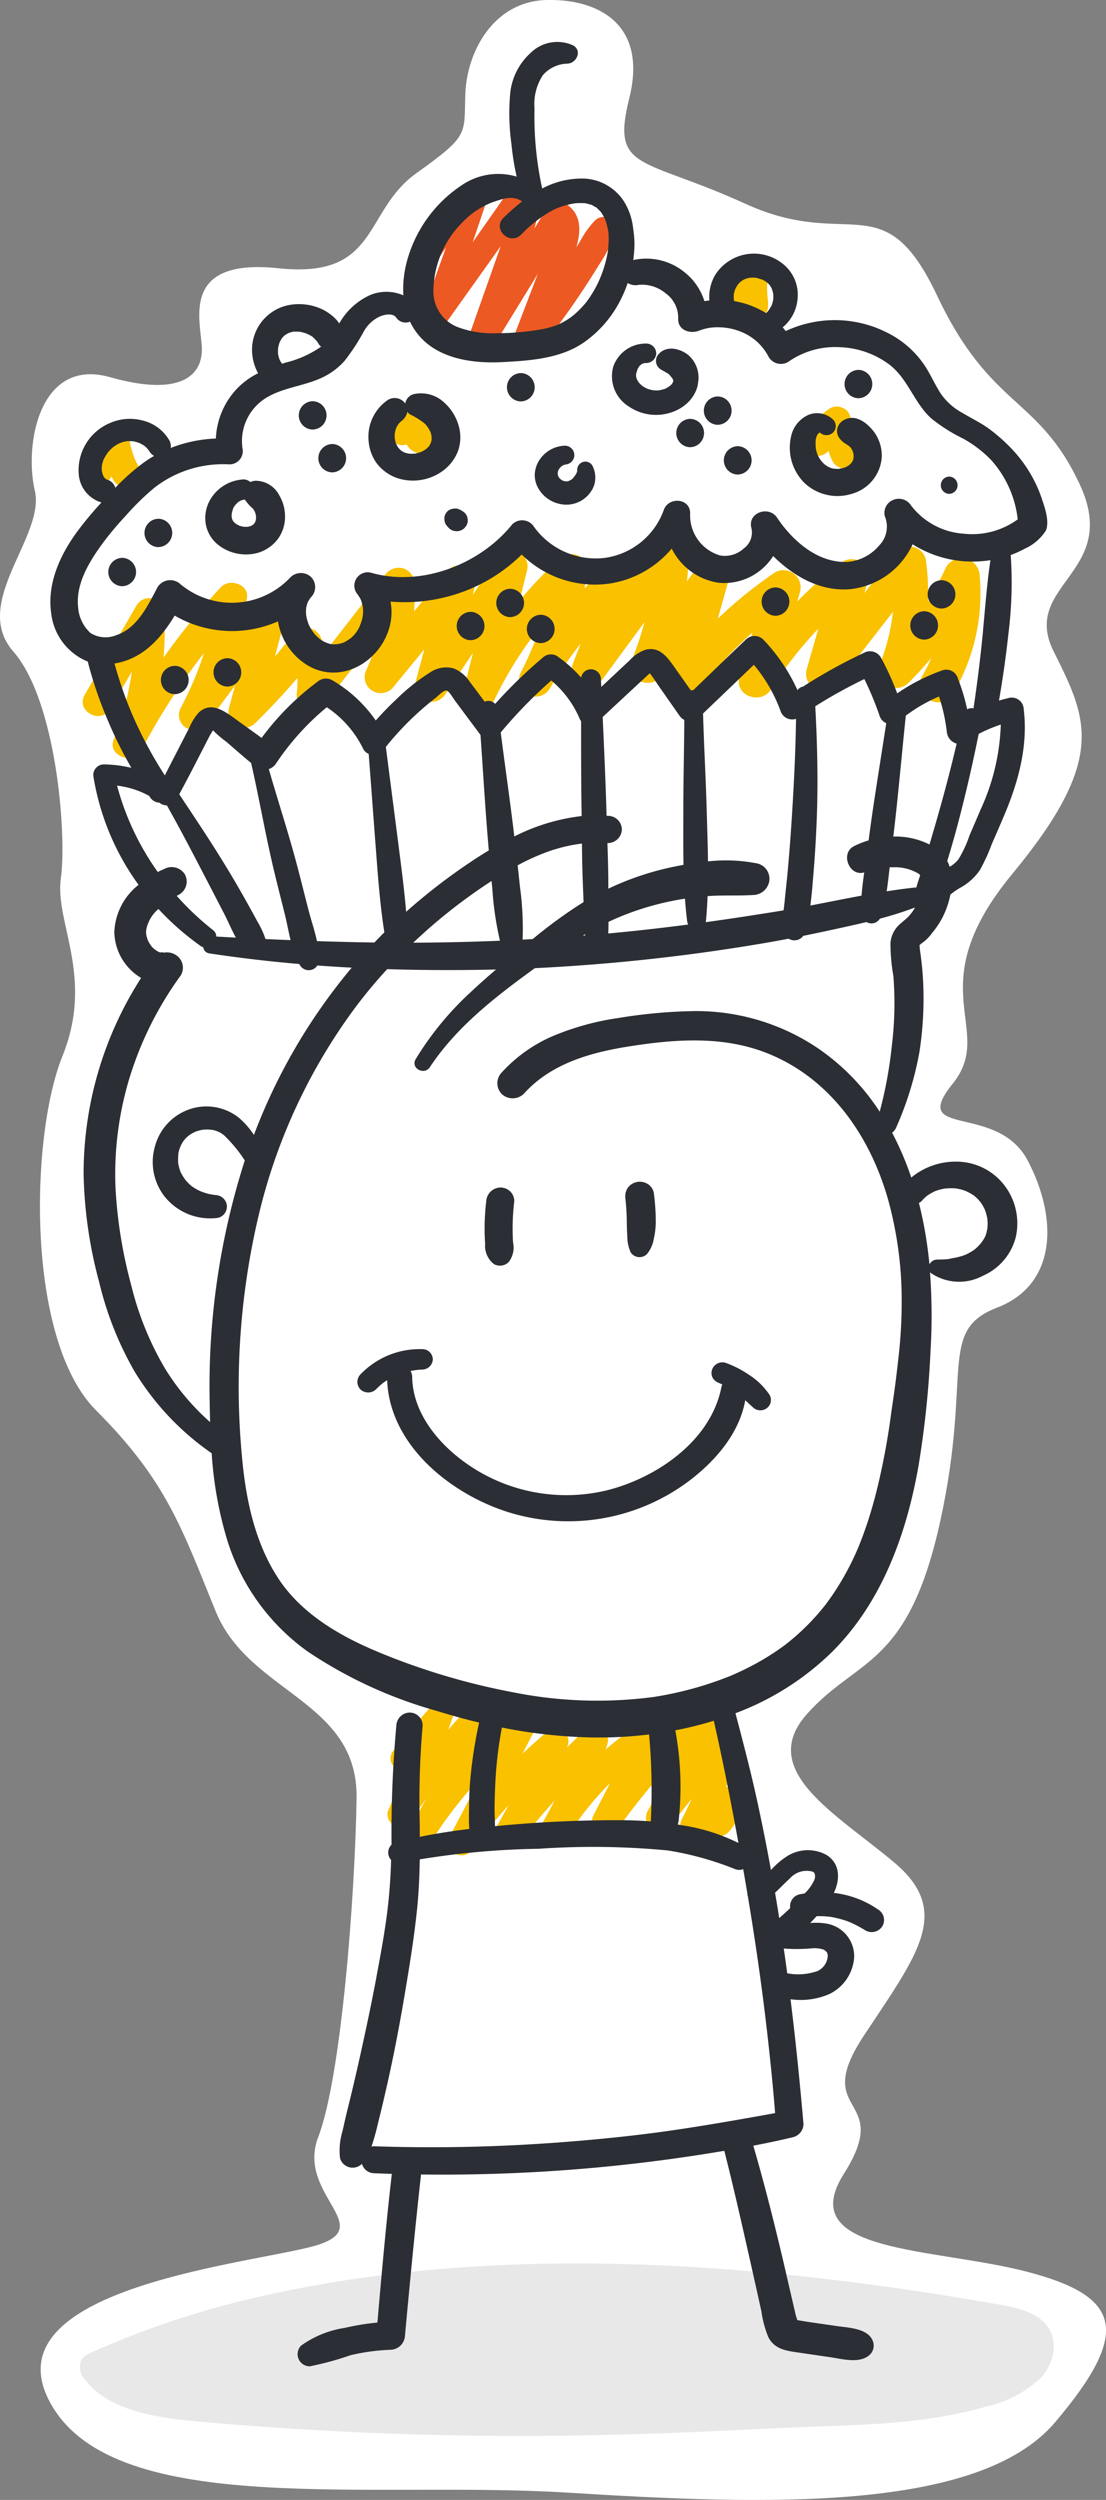 <svg xmlns="http://www.w3.org/2000/svg" xmlns:xlink="http://www.w3.org/1999/xlink" width="121.924" height="275.442" viewBox="0 0 121.924 275.442">
  <rect x="0" y="0" width="121.924" height="275.442" fill="#808080" stroke="none"/>
  <defs>
    <clipPath id="clip-path">
      <path id="Pfad_94" data-name="Pfad 94" d="M0,154.143H121.924V-121.3H0Z" transform="translate(0 121.299)" fill="none"/>
    </clipPath>
  </defs>
  <g id="Gruppe_105" data-name="Gruppe 105" transform="translate(0 121.299)">
    <g id="Gruppe_104" data-name="Gruppe 104" transform="translate(0 -121.299)" clip-path="url(#clip-path)">
      <g id="Gruppe_31" data-name="Gruppe 31" transform="translate(0 -0.001)">
        <path id="Pfad_21" data-name="Pfad 21" d="M33.718,0c-5.874.145-8.783,5.743-8.951,10.3s.506,4.562-5.4,8.783-4.053,11.654-15.2,10.473-8.445,6.079-8.445,8.951S-6.65,43.749-14.42,41.553s-9.458,7.43-8.275,12.5-7.094,12.33-2.366,17.735,5.913,20.1,5.236,25,3.717,10.811.17,19.592-4.053,31.248,3.715,39.016S-6.482,168.4-2.764,177.518s15.707,9.8,15.539,20.607-1.689,30.739-4.224,37.327,7.264,10.134-1.013,12.16-35.637,4.9-28.376,17.4,35.3,8.277,56.919,9.628,45.265,2.2,53.71-7.768,7.264-13.852-3.038-16.554-25.844-1.989-20.269-10.791-3.715-6.267,2.2-15.219,9.8-13.681,3.377-19.086-15.2-10.134-9.626-16.384,11.147-5.068,14.694-21.282-.338-20.943,6.249-23.478,6.756-9.8,3.379-16.216-13.175-2.364-8.277-8.445-3.89-10.471,6.587-23.139,8.275-17.058,4.56-24.49,7.432-8.615,2.873-18.411S82.7,45.1,76.787,32.6s-9.628-4.9-21.111-10.132S40.812,18.921,42.839,10.812,39.461-.138,33.718,0" transform="translate(26.533 0.002)" fill="#fff"/>
      </g>
      <g id="Gruppe_32" data-name="Gruppe 32" transform="translate(45.037 20.042)">
        <path id="Pfad_22" data-name="Pfad 22" d="M11.506,2.376A9.861,9.861,0,0,0,10.23,4.027c-.259.443-.522.881-.788,1.319.518-1.81.622-3.7-1.226-4.85a1.542,1.542,0,0,0-2.041.547Q5.493,2.164,4.809,3.287A6.491,6.491,0,0,0,4.666-1.2c-.477-1.051-1.928-.738-2.464.025Q.108,1.8-1.98,4.776-1.159,2.358-.341-.063C.072-1.285-1.583-2.038-2.416-1.228a32.863,32.863,0,0,0-6.508,8.87C-9.567,8.927-7.65,9.99-6.985,8.73A30.7,30.7,0,0,1-4.928,5.364q-1.379,3.818-2.741,7.643a1.308,1.308,0,0,0,.788,1.576,1.416,1.416,0,0,0,1.71-.565q3.14-4.4,6.279-8.808Q.733,6.262.363,7.315-1.05,11.32-2.466,15.328C-3.029,16.927-.622,17.742.2,16.4L5.189,8.28Q3.768,12,2.346,15.71c-.547,1.426,1.66,2.632,2.6,1.46,1.7-2.119,3.324-4.287,4.837-6.54Q10.9,8.975,11.939,7.272a14.9,14.9,0,0,0,1.81-3.635,1.339,1.339,0,0,0-2.244-1.26" transform="translate(9.054 1.87)" fill="#ed5923"/>
      </g>
      <g id="Gruppe_33" data-name="Gruppe 33" transform="translate(8.771 249.388)">
        <path id="Pfad_23" data-name="Pfad 23" d="M.763,5.473a2.692,2.692,0,0,0-1.14.779A2.032,2.032,0,0,0,.078,8.591c2.6,3.272,7.534,4.053,11.962,4.476A396.621,396.621,0,0,0,56.7,14.6c7.044-.123,14.072-.511,21.1-.82,7.325-.32,14.576-.279,21.643-2.343a12.828,12.828,0,0,0,5.906-3.12c1.487-1.6,2.014-4.1.67-5.8C104.837,1.024,102.66.55,100.67.2,74.682-4.341,46.856-6.589,20.864-1.006A99.45,99.45,0,0,0,.763,5.473" transform="translate(0.601 4.307)" fill="#e8e8e8"/>
      </g>
      <g id="Gruppe_34" data-name="Gruppe 34" transform="translate(42.688 186.438)">
        <path id="Pfad_24" data-name="Pfad 24" d="M20.768,1.914a3.043,3.043,0,0,0-.17-2.7,1.561,1.561,0,0,0-2.4-.282Q16.175.706,14.29,2.625A1.478,1.478,0,0,0,12.044,1.6a36.8,36.8,0,0,0-4.3,3.213c.064-.2.127-.393.188-.588C8.4,2.7,6.408,1.778,5.35,2.777q-.961.9-1.889,1.835a.267.267,0,0,0,.011-.025,1.42,1.42,0,0,0-2.25-1.676Q-.144,4.065-1.44,5.288-.7,3.861.05,2.432A1.425,1.425,0,0,0-.175.724,1.46,1.46,0,0,0-1.917.52a49.211,49.211,0,0,0-4.3,3.6q.463-1.182.888-2.382C-4.864.42-6.749-.523-7.646.442q-1.008,1.083-1.976,2.2.272-.729.538-1.46C-8.615-.091-10.5-1.079-11.368-.093c-1.451,1.662-2.868,3.358-4.3,5.037a1.3,1.3,0,0,0,1.328,2.1q-.95,2.279-1.926,4.553a1.357,1.357,0,0,0,.82,1.637,1.458,1.458,0,0,0,1.778-.59c.525-.824,1.07-1.637,1.628-2.439q-.875,1.638-1.83,3.229c-.949,1.58,1.506,2.9,2.466,1.383A45.468,45.468,0,0,1-6.047,7.909L-9.426,14.34a1.456,1.456,0,0,0,2.539,1.424q1.843-2.5,3.913-4.809Q-3.71,12.3-4.458,13.638a1.473,1.473,0,0,0,.391,1.919,1.53,1.53,0,0,0,2-.139q2-2.555,4.165-4.964-.743,1.465-1.59,2.884c-1.04,1.746,1.689,3.224,2.72,1.526A33.44,33.44,0,0,1,8.213,8.529L6.394,12.062a1.535,1.535,0,0,0,2.675,1.5,74.549,74.549,0,0,1,6.32-7.709q-1.506,2.861-3.011,5.727a1.511,1.511,0,0,0,.55,2.048,1.6,1.6,0,0,0,2.1-.563q1.073-1.424,2.187-2.816-.5,1.131-1.072,2.23A1.55,1.55,0,0,0,18.6,14.308c.17-.143.338-.288.509-.434a1.449,1.449,0,0,0,2.153.054,3.945,3.945,0,0,0,1.02-3.913,1.453,1.453,0,0,0-1.256-1.07,41.563,41.563,0,0,0,1.469-5.134,1.608,1.608,0,0,0-1.724-1.9" transform="translate(16.343 1.506)" fill="#f9c100"/>
      </g>
      <g id="Gruppe_35" data-name="Gruppe 35" transform="translate(9.117 59.496)">
        <path id="Pfad_25" data-name="Pfad 25" d="M55.338,2.218A2.011,2.011,0,0,0,53.882.329a2.033,2.033,0,0,0-2.259.922,35.865,35.865,0,0,1-1.985,3.785,26.959,26.959,0,0,0-.252-4.7,1.836,1.836,0,0,0-1.578-1.344A2.03,2.03,0,0,0,45.889-.1Q44.258,2,42.631,4.1q.2-.695.4-1.394A1.871,1.871,0,0,0,42.158.595a2.052,2.052,0,0,0-2.316.318,45.636,45.636,0,0,0-4.619,4.112c.107-.37.216-.738.322-1.108a1.894,1.894,0,0,0-2.789-2.082A48.872,48.872,0,0,0,26.47,6.912q.6-2.115,1.19-4.235a1.847,1.847,0,0,0-1.1-2.2,1.981,1.981,0,0,0-2.393.792c-.37.518-.736,1.038-1.106,1.555q.15-1.349.2-2.707a1.867,1.867,0,0,0-1.387-1.8,2.014,2.014,0,0,0-2.153.877L18.245,1.2A1.98,1.98,0,0,0,17.387.132,2,2,0,0,0,15.1.445q-1.737,1.488-3.329,3.134c.1-.509.188-1.022.266-1.537A1.828,1.828,0,0,0,11.206.034a1.9,1.9,0,0,0-2.2.3,45.419,45.419,0,0,0-4.394,4.6q.416-1.676.829-3.347A1.8,1.8,0,0,0,2.136.254l-2.7,4.065c.1-.352.188-.7.284-1.054a1.766,1.766,0,0,0-.824-1.985,1.833,1.833,0,0,0-2.178.3Q-5.153,3.852-7.015,6.122a22.512,22.512,0,0,0,.052-3.059,1.791,1.791,0,0,0-1.306-1.7A1.915,1.915,0,0,0-10.3,2.2q-3.236,4.152-6.465,8.313a11.617,11.617,0,0,0-.475-1.369,1.792,1.792,0,0,0-3.211-.4q-.923,1.192-1.9,2.341.582-2.177,1.165-4.353a1.643,1.643,0,0,0-.979-1.957,1.77,1.77,0,0,0-2.128.7q-.831,1.107-1.662,2.212.32-1.533.522-3.1c.193-1.478-1.955-2.125-2.866-1.151A76.247,76.247,0,0,0-34.634,11.2a35.162,35.162,0,0,0,.079-4.964A1.644,1.644,0,0,0-37.6,5.441q-2.858,4.932-5.72,9.862c-1.045,1.805,1.764,3.331,2.793,1.567q1.2-2.057,2.4-4.117a33.555,33.555,0,0,1-2.012,7.525c-.688,1.746,2.178,2.825,3.018,1.219a71.584,71.584,0,0,1,6.944-10.784,36.9,36.9,0,0,1-2.543,6,1.665,1.665,0,0,0,.606,2.262,1.769,1.769,0,0,0,2.318-.622q1.519-2.023,3.043-4.049-.344,1.267-.69,2.534a1.724,1.724,0,0,0,2.886,1.619q2.452-2.4,4.682-5a10.242,10.242,0,0,1-.075,1.7c-.188,1.474,2.119,2.364,3.02,1.213q2.957-3.771,5.9-7.55A19.385,19.385,0,0,1-12.238,12.5a1.751,1.751,0,0,0,.461,2.259A1.8,1.8,0,0,0-9.422,14.6q1.768-2.149,3.536-4.3-.487,1.815-.976,3.626c-.545,2.028,2.2,2.963,3.293,1.328q1.519-2.282,3.041-4.562-.484,1.948-.97,3.9A1.755,1.755,0,0,0-.455,16.674a1.831,1.831,0,0,0,2.266-.749A42.1,42.1,0,0,1,6.9,7.8a36.951,36.951,0,0,1-2.153,5.05,1.831,1.831,0,0,0,3.19,1.792,44.54,44.54,0,0,1,3.408-4.964q-.456,1.168-.908,2.337A1.81,1.81,0,0,0,11.523,14.2a1.965,1.965,0,0,0,2.366-.783q2.241-3.049,4.485-6.095a35.592,35.592,0,0,1-1.46,4.342,1.82,1.82,0,0,0,1.1,2.2,1.974,1.974,0,0,0,2.384-.79l.654-.917q-.252.892-.5,1.785a1.842,1.842,0,0,0,1.1,2.2,1.981,1.981,0,0,0,2.389-.792,42.165,42.165,0,0,1,6.233-6.883q-.708,2.422-1.415,4.844c-.618,2.114,2.373,3.17,3.481,1.4a42.015,42.015,0,0,1,5.209-6.681q-.647,2.245-1.29,4.485a1.841,1.841,0,0,0,1.1,2.2,2,2,0,0,0,2.391-.79q3.011-3.876,6.02-7.75a22.171,22.171,0,0,1-1.533,6.008,1.876,1.876,0,0,0,.89,2.144A2.023,2.023,0,0,0,47.479,14Q48.807,12.689,50,11.254a18.356,18.356,0,0,1-1.013,2.014c-1.288,2.2,2.153,4.069,3.413,1.914A21.679,21.679,0,0,0,55.338,2.218" transform="translate(43.547 1.746)" fill="#f9c100"/>
      </g>
      <g id="Gruppe_36" data-name="Gruppe 36" transform="translate(42.814 44.54)">
        <path id="Pfad_26" data-name="Pfad 26" d="M.077,2A1.111,1.111,0,0,0,.4,2.5a1.6,1.6,0,0,0,1.088.436,1.991,1.991,0,0,0,.459-.073,2.5,2.5,0,0,0,.366.47A2.254,2.254,0,0,0,2.67,3.6c.027.016.052.034.079.048a3.02,3.02,0,0,0,.5.2,1.935,1.935,0,0,0,1.1-.014,1.567,1.567,0,0,0,.647-.37,1.4,1.4,0,0,0,.393-.8.681.681,0,0,0,0-.363.66.66,0,0,0-.1-.359A1.329,1.329,0,0,0,4.7,1.274l-.023-.014A2.951,2.951,0,0,1,4.693.886a3.783,3.783,0,0,1,.127-.47,1.125,1.125,0,0,0,.034-.6,1.166,1.166,0,0,0-.186-.586,1.662,1.662,0,0,0-.936-.7,2.919,2.919,0,0,0-1.467-.025,3.448,3.448,0,0,0-.7.266A2.384,2.384,0,0,0,1.1-.917a2.555,2.555,0,0,0-.406.359A3,3,0,0,0,.277.021,2.778,2.778,0,0,0,.018.679,2.488,2.488,0,0,0-.055,1.4,1.148,1.148,0,0,0,.077,2m4.8-.581c-.064-.048-.127-.093-.191-.139,0,0,0,0,0,0l.193.143" transform="translate(0.061 1.573)" fill="#f9c100"/>
      </g>
      <g id="Gruppe_37" data-name="Gruppe 37" transform="translate(79.789 28.928)">
        <path id="Pfad_27" data-name="Pfad 27" d="M.278,2.3a1.775,1.775,0,0,0,1.076.475,2.239,2.239,0,0,0,.073.3,5.487,5.487,0,0,0,.318.711c.082.1.163.207.245.311a1.2,1.2,0,0,0,.5.311,1.524,1.524,0,0,0,1,.07A1.6,1.6,0,0,0,4.666,3c0-.109,0-.216.007-.325a3.009,3.009,0,0,0-.052-.531,10.333,10.333,0,0,1,0-2.309C4.6-.309,4.586-.457,4.568-.6c-.057-.136-.116-.275-.173-.411a1.646,1.646,0,0,0-.813-.674A1.616,1.616,0,0,0,2.722-1.8a1.805,1.805,0,0,0-1,.47L.281-.053a1.686,1.686,0,0,0-.5,1.163A1.66,1.66,0,0,0,.278,2.3" transform="translate(0.219 1.813)" fill="#f9c100"/>
      </g>
      <g id="Gruppe_38" data-name="Gruppe 38" transform="translate(88.665 44.79)">
        <path id="Pfad_28" data-name="Pfad 28" d="M.514,2.977a1.456,1.456,0,0,0,.956.068,1.668,1.668,0,0,0,.8-.5,5.567,5.567,0,0,0,.481,1.219,1.52,1.52,0,0,0,1.892.6,1.463,1.463,0,0,0,.74-.622c.052-.118.1-.234.152-.352a1.441,1.441,0,0,0,.007-.779,6.429,6.429,0,0,0-.245-.94c-.1-.32-.186-.645-.266-.972C4.872.057,4.747-.59,4.654-1.242a1.4,1.4,0,0,0-.888-.979,1.485,1.485,0,0,0-1.36.089A7.1,7.1,0,0,0,.855-.758,8.239,8.239,0,0,0,.16.2a8.24,8.24,0,0,0-.5,1.06A1.423,1.423,0,0,0-.2,2.385a1.505,1.505,0,0,0,.713.593" transform="translate(0.405 2.343)" fill="#f9c100"/>
      </g>
      <g id="Gruppe_39" data-name="Gruppe 39" transform="translate(9.308 47.432)">
        <path id="Pfad_29" data-name="Pfad 29" d="M.632,3.314A1.606,1.606,0,0,0,1.837,3.15a1.725,1.725,0,0,0,.654-.7c.034.07.068.139.1.207s.073.145.114.216a1.852,1.852,0,0,0,.643.636A1.553,1.553,0,0,0,4.91,3.493a1.523,1.523,0,0,0,.772-1.3,1.9,1.9,0,0,0-.213-.845l-.075-.136c-.052-.1-.1-.2-.154-.3C5.173.777,5.11.639,5.048.5a10.614,10.614,0,0,1-.572-1.973,1.573,1.573,0,0,0-2.307-.913A6.484,6.484,0,0,0,.364-.579,6.414,6.414,0,0,0-.19.532a4.186,4.186,0,0,0-.263.906A1.625,1.625,0,0,0-.3,2.616a1.563,1.563,0,0,0,.933.7" transform="translate(0.497 2.608)" fill="#f9c100"/>
      </g>
      <g id="Gruppe_40" data-name="Gruppe 40" transform="translate(107.422 137.63)">
        <path id="Pfad_30" data-name="Pfad 30" d="M0,.019.045-.015A.605.605,0,0,0,0,.026L0,.019" transform="translate(0.003 0.015)" fill="#2b2e34"/>
      </g>
      <g id="Gruppe_41" data-name="Gruppe 41" transform="translate(5.552 4.586)">
        <path id="Pfad_31" data-name="Pfad 31" d="M61.165,28.179a14.828,14.828,0,0,0-3.4-5.568,18.782,18.782,0,0,0-2.457-2.155c-.915-.659-1.928-1.142-2.893-1.719a6.946,6.946,0,0,1-2.33-2.041c-.672-1-1.138-2.125-1.8-3.134A10.691,10.691,0,0,0,44.137,9.9a12.761,12.761,0,0,0-11.2-.186c-.109-.141-.223-.277-.338-.409a4.556,4.556,0,0,0,1.649-3.252A4.329,4.329,0,0,0,32.676,2.36a5.064,5.064,0,0,0-7.5,1.14,4.784,4.784,0,0,0-.659,2.845c-.182.018-.366.043-.547.073a6.543,6.543,0,0,0-2.2-3.188,6.643,6.643,0,0,0-5.645-1.337c.061-.436.1-.874.123-1.315A10.237,10.237,0,0,0,16.231-.6c-.02-.275-.057-.547-.091-.82.048.375-.064-.5-.093-.659a7.065,7.065,0,0,0-.865-2.359,5.508,5.508,0,0,0-4.853-2.652,9.334,9.334,0,0,0-4.242,1.1,37.1,37.1,0,0,1-.847-8.8,5.841,5.841,0,0,1,.913-3.679A3.706,3.706,0,0,1,8.9-19.75c1.017-.073,1.615-1.465.572-2.021a4.189,4.189,0,0,0-4.685.861A6.934,6.934,0,0,0,2.545-16.3,24.471,24.471,0,0,0,2.7-10.863,27.533,27.533,0,0,0,3.276-7.3a7.131,7.131,0,0,0-6.122.99,14.593,14.593,0,0,0-5.884,8,11.939,11.939,0,0,0-.49,4.09,4.656,4.656,0,0,0-3.708-.011,7.44,7.44,0,0,0-3.358,3.106,3.789,3.789,0,0,0-.57-.663,5.329,5.329,0,0,0-1.428-.949,6.007,6.007,0,0,0-3.67-.388,5.018,5.018,0,0,0-3.938,5.2,5.443,5.443,0,0,0,.661,2.291,8.245,8.245,0,0,0-2.62,2.019,8.525,8.525,0,0,0-2.037,5.171,15.253,15.253,0,0,0-4.971,1.038,1.4,1.4,0,0,0-.136-.8,4.655,4.655,0,0,0-2.875-2.2,5.471,5.471,0,0,0-3.763.284,5.635,5.635,0,0,0-3.354,5.8,3.523,3.523,0,0,0,2.407,2.9.812.812,0,0,0,.079.023,39.169,39.169,0,0,0-2.643,3.17c-1.9,2.577-3.363,5.743-2.9,9.008a6.519,6.519,0,0,0,4.037,5.352c.057.243.125.484.188.72.2.736.425,1.467.665,2.189.479,1.446,1.038,2.863,1.649,4.258A45.7,45.7,0,0,0-39.2,57.842a13.721,13.721,0,0,0-3.036-.381,1.168,1.168,0,0,0-1.133,1.431,27.841,27.841,0,0,0,4.959,11.838,6.976,6.976,0,0,0-2.673,5.227,6.037,6.037,0,0,0,2.954,5.032,39.842,39.842,0,0,0-6.338,21.695,49.132,49.132,0,0,0,1.719,11.835,36.729,36.729,0,0,0,3.928,9.882,29.759,29.759,0,0,0,8.472,8.96,42.116,42.116,0,0,0,1.717,9.583,23.718,23.718,0,0,0,8.924,12.3,49.14,49.14,0,0,0,14.163,6.5c1.544.479,3.1.913,4.678,1.288a49.326,49.326,0,0,0-.886,5.4,34.566,34.566,0,0,0-.22,3.658c0,.836-.057,1.776.027,2.661-1.833.223-3.656.5-5.463.874q0-.8-.009-1.6a95.1,95.1,0,0,1,.327-10.673,1.426,1.426,0,0,0-1.431-1.421,1.491,1.491,0,0,0-1.469,1.417,130.11,130.11,0,0,0-.531,13.139,1.2,1.2,0,0,0-.045,1.683c-.043,1.281-.111,2.559-.225,3.835-.272,3.066-.847,6.108-1.41,9.133-.579,3.113-1.247,6.208-1.937,9.3q-.565,2.524-1.19,5.034c-.216.861-.409,1.724-.6,2.586a7.261,7.261,0,0,0-.27,2.982,1.451,1.451,0,0,0,2.414.613.008.008,0,0,0,0,0A1.427,1.427,0,0,0-12.4,212.69c.638.027,1.274.048,1.91.066-.629,5.454-1.113,10.918-1.59,16.384a26.987,26.987,0,0,0-3.617.59,11.055,11.055,0,0,0-4.8,1.955,1.342,1.342,0,0,0,.949,2.278,33.172,33.172,0,0,0,4.521-1.231,22.858,22.858,0,0,1,4.387-.593A1.638,1.638,0,0,0-9.04,230.59c.54-5.918,1.117-11.853,1.771-17.766A185.071,185.071,0,0,0,23.7,210.617q1.23-.191,2.462-.4c.992,3.881,1.867,7.789,2.752,11.692.452,2,.892,3.994,1.337,5.99a11.791,11.791,0,0,0,.765,2.852c.606,1.181,1.71,1.458,2.913,1.633l3.908.572c1.335.2,3.327.758,4.4-.307A1.392,1.392,0,0,0,42.456,231c-.659-1.283-2.8-1.3-4.071-1.5-1.392-.211-2.793-.388-4.178-.631-.059-.207-.143-.447-.159-.515L33.7,226.86q-.4-1.717-.792-3.433c-1.074-4.623-2.223-9.219-3.547-13.777,1.471-.279,2.938-.588,4.394-.938a1.527,1.527,0,0,0,1.138-1.437c-.4-4.594-.861-9.183-1.428-13.759a7.939,7.939,0,0,0,4.278-.572,4.848,4.848,0,0,0,2.739-4.135,3.657,3.657,0,0,0-3.1-3.635,7.407,7.407,0,0,0-1.753-.057c.243-.248.479-.5.713-.756.136,0,.275,0,.413,0,.313,0,.627.025.94.057.009,0,.2.025.238.032.168.027.334.059.5.1.291.064.581.139.865.227.163.05.325.1.486.163l.166.061.1.045a13.552,13.552,0,0,1,1.689.9,1.391,1.391,0,0,0,1.862-.5,1.346,1.346,0,0,0-.488-1.817,10.6,10.6,0,0,0-4.875-1.828c.684-1.437.74-3.163-.77-4.162a4.274,4.274,0,0,0-4.355.1,8.382,8.382,0,0,0-1.805,1.546q-.726-4.006-1.6-7.982c-.69-3.118-1.5-6.213-2.316-9.3a30.442,30.442,0,0,0,10.664-6.769c5.513-5.5,8.222-13.055,9.533-20.585a108.074,108.074,0,0,0,1.313-12.66,64.647,64.647,0,0,0-.064-8.572,1.019,1.019,0,0,0,.089.082,5.537,5.537,0,0,0,5.752.3,6.357,6.357,0,0,0,3.613-4.242,6.872,6.872,0,0,0-1.19-5.636,6.675,6.675,0,0,0-5.234-2.691,7.666,7.666,0,0,0-5.093,1.753,33.318,33.318,0,0,0-2.112-4.937,1.464,1.464,0,0,0,.463-.613,36.261,36.261,0,0,0,2.546-8.281,38.277,38.277,0,0,0,.354-8.633c-.05-.713-.136-1.421-.227-2.13-.036-.272-.084-.543-.1-.815,0-.054-.016-.139-.016-.216.043,0,.17-.141.2-.157a4.678,4.678,0,0,0,1.183-1.163,9.5,9.5,0,0,0,1.144-1.7,9.735,9.735,0,0,0,.877-2.534,7.951,7.951,0,0,1,1.242-.84,6.187,6.187,0,0,0,2.01-1.862,20.106,20.106,0,0,0,1.3-2.834c.454-1.049.915-2.094,1.36-3.145,1.578-3.731,2.666-7.655,2.171-11.74a1.317,1.317,0,0,0-1.646-1.242q-.545.129-1.083.291.651-3.726,1.056-7.494a44.63,44.63,0,0,0,.241-8.545,10.978,10.978,0,0,0,1.519-.684,5.383,5.383,0,0,0,2.362-2.023c.409-.992-.123-2.534-.459-3.511M31.066,7.4a.157.157,0,0,0,.034-.034.117.117,0,0,1-.034.034m-.282-3.109c-.036-.03-.054-.048,0,0m.107.082-.007,0,.007,0m-.715-.4h0m-2.5.6.02-.03c.1-.141.03-.039-.02.03m-.036.045a.007.007,0,0,1,0,0,.007.007,0,0,0,0,0M27.21,5.639a.172.172,0,0,0,0-.034c.014-.161.009-.05,0,.034m0,.041c.009-.039.018-.109.023-.129.023-.107.052-.211.084-.313.018-.05.039-.1.054-.152v0a5.449,5.449,0,0,1,.286-.486c.03-.032.07-.086.082-.1.075-.082.154-.154.234-.227l-.023,0A.228.228,0,0,0,28,4.249l.036-.034c.041-.036.059-.045.061-.039.084-.054.17-.1.257-.15,0-.007.018-.018.068-.036.018,0,.039-.011.059-.018a.158.158,0,0,0,.045-.027.148.148,0,0,1-.02.018c.1-.032.209-.064.316-.089l.073-.014-.023-.007a.085.085,0,0,0,.027,0c.027,0,.057-.009.086-.016.07-.014.089,0,.07.009a.958.958,0,0,1,.15-.018c.111,0,.223,0,.336.007a1.11,1.11,0,0,0,.136.018.029.029,0,0,1,.014,0c.207.039.418.145.624.177.027.011.054.025.084.039.123.064.243.132.359.207l.079.057c.073.068.148.132.218.2l.059.061c0-.007,0-.016-.007-.025a.21.21,0,0,0,.009.03l.052.055c.064.064.043.073.009.045.05.066.109.136.136.179s.039.075.059.111a.172.172,0,0,1,0-.034.223.223,0,0,0,0,.039c.011.023.023.045.034.066.034.061.03.084.014.073a1.313,1.313,0,0,1,.052.132c.03.1.054.211.077.318h0c0-.027.009-.018.014.093v.025a.245.245,0,0,0,.014.043.084.084,0,0,1-.011-.025c0,.109.007.216,0,.325,0,.052,0,.107-.009.161a.031.031,0,0,1,.007-.009.05.05,0,0,0-.007.011c0,.014,0,.027,0,.039-.014.223-.023.059,0-.016-.03.086-.066.327-.077.366s-.034.1-.052.157c-.009.027-.018.052-.027.077a.264.264,0,0,1-.014.034s0,0,0,0c-.03.061-.061.123-.1.182-.016.03-.075.145-.129.234,0,0-.016.011-.048.052,0,0-.014.02-.041.059a0,0,0,0,1,0,0,0,0,0,0,0,0,0,2.348,2.348,0,0,1-.254.322c.016-.011.191-.213.036-.052-.027.027-.052.054-.077.084a9.585,9.585,0,0,0-3.52-1.328c0-.02-.011-.041-.016-.059l-.027-.136c0-.1-.014-.2-.011-.307,0-.084.007-.166.014-.248m-29.949-7.9A9.051,9.051,0,0,1,.581-4.468c1.083-.37,2.282-.829,3.286-.093A22.654,22.654,0,0,0,1.814-2.756C.556-1.523,2.5.319,3.742-.889A14.579,14.579,0,0,1,7.264-3.61a7.6,7.6,0,0,1,1.365-.515c.207-.059.418-.111.631-.157.089-.018.179-.034.268-.05.041-.009.073-.014.093-.018l.059-.007a7.039,7.039,0,0,1,1.072-.016c.016,0,.03,0,.041,0,.048.007.1.014.143.025.184.043.363.1.545.148.039.009.064.016.079.018s.048.032.093.059c.109.064.22.127.332.188.045.025.075.041.1.05s.036.041.075.082c.111.111.225.22.336.332.02.02.036.036.052.05a.275.275,0,0,0,.023.043c.089.136.179.268.259.409.066.114.12.234.182.35,0,0,0,0,0,.009.027.073.057.145.082.22a6.761,6.761,0,0,1,.241.92c.009.048.043.277.057.361,0,.066.011.152.011.157,0,.114.009.227.011.343.007.334-.007.668-.032,1-.016.182-.036.363-.059.543V.945c-.02.12-.041.238-.064.357a13.2,13.2,0,0,1-.663,2.271c-.061.154-.123.309-.186.463.014-.041-.145.32-.177.384q-.272.565-.6,1.1-.31.508-.668.986l-.011.014c-.05.064-.1.127-.154.188-.159.182-.318.361-.486.536A10.675,10.675,0,0,1,9.5,8s-.086.07-.148.118L9.2,8.23c-.182.123-.361.243-.55.354-.15.089-.3.175-.459.254-.066.034-.515.232-.434.2a10.459,10.459,0,0,1-1.783.49,28.93,28.93,0,0,1-4.85.425,10.97,10.97,0,0,1-4.178-.611A4.2,4.2,0,0,1-5.907,5.305a10.793,10.793,0,0,1,3.165-7.53M13.318.954c-.027.22-.009.068,0,0M10.952,6.522c-.045.061-.15.186,0,0m-29.686,4.335a.373.373,0,0,0-.073-.075.19.19,0,0,1,.073.075m-2.518-1.081s-.073.009-.145.016a.3.3,0,0,1,.145-.016m-1.569,3.186c0-.011-.011-.023-.016-.034-.023-.079-.066-.163-.089-.241-.027-.093-.052-.188-.073-.284,0-.02-.014-.066-.023-.116s-.014-.143-.016-.175c0-.1,0-.2,0-.3,0-.084.011-.168.018-.252,0-.027.007-.054.014-.082a4.565,4.565,0,0,1,.161-.554c.054-.1.107-.2.168-.3.032-.052.068-.1.1-.154.014-.018.03-.034.043-.05q.1-.112.211-.211l.057-.05c.134-.086.268-.163.409-.236.1-.032.207-.066.313-.091.02,0,.066-.02.118-.034s.084-.007.127-.011a4.689,4.689,0,0,1,.593,0,.161.161,0,0,0,.032,0c.077.014.152.027.229.045a4.625,4.625,0,0,1,.6.179s0,0,.007,0c.1.05.2.1.3.15s.188.109.279.168a4.332,4.332,0,0,1,.456.456l.093.109a.277.277,0,0,0,.032.036c.032.059.061.118.075.141a1.443,1.443,0,0,0,.313.366A11.717,11.717,0,0,1-22.227,13.2l-.363.116c-.018-.03-.016-.023,0,0h0a3.554,3.554,0,0,1-.225-.352m-19.624,11.49c-.018.334.014-.057.034-.136.03-.118.07-.234.107-.352a.6.6,0,0,0,.016-.059.2.2,0,0,0,.02-.039,6.994,6.994,0,0,1,.443-.745l.011-.018c.043-.05.086-.1.132-.148.084-.1.175-.186.266-.272.073-.068.145-.132.22-.2-.048.045.213-.15.252-.173.123-.077.25-.15.381-.216l.132-.061a.017.017,0,0,0,.009,0c.123-.034.243-.082.368-.116a3.108,3.108,0,0,0,.3-.068c.229-.018.452,0,.684,0,.052.009.1.018.157.03a3.64,3.64,0,0,1,.411.107c.052.016.1.034.152.052a.442.442,0,0,0,.045.02c.109.057.218.109.325.17.036.02.2.136.213.136.079.066.157.134.232.207.039.039.236.288.182.2.061.089.123.179.184.27a1.36,1.36,0,0,0,.466.429,13.526,13.526,0,0,0-1.142.733A23.87,23.87,0,0,0-40.97,26.98a1.322,1.322,0,0,0-.9-.892c-.014,0-.027-.007-.039-.011s-.048-.025-.073-.041l-.05-.03c-.009-.007-.02-.018-.036-.032a1.562,1.562,0,0,1-.123-.123l-.02-.025c-.032-.054-.064-.123-.075-.143s-.032-.064-.048-.1h0c-.034-.118-.073-.234-.1-.354-.009-.041-.018-.084-.025-.127,0-.093-.009-.184-.009-.277,0-.127.014-.25.02-.377m.3,1.453c-.011,0-.034-.03-.057-.066l.057.066m-.334,7.355a34.56,34.56,0,0,1,2.655-3.186,28.575,28.575,0,0,1,3.172-3.1,12.323,12.323,0,0,1,8.272-2.564,1.467,1.467,0,0,0,1.426-1.8,5.59,5.59,0,0,1,2.085-5.164c1.764-1.381,4.235-1.569,6.261-2.409A7.711,7.711,0,0,0-15.7,13a23.224,23.224,0,0,0,2.06-3.127,3.884,3.884,0,0,1,1.9-1.794c.527-.2,1.372-.363,1.733.154a1.254,1.254,0,0,0,1.521.447,7.019,7.019,0,0,0,1.113,1.674c2.239,2.491,5.977,2.95,9.124,2.782,3.025-.163,6.365-.388,8.933-2.169A12.626,12.626,0,0,0,14.7,6.338a14.184,14.184,0,0,0,.813-1.917,1.593,1.593,0,0,0,1.192.207,4.042,4.042,0,0,1,2.986.926,3.3,3.3,0,0,1,1.387,2.777c-.055,1.322,1.347,1.744,2.355,1.322A5.584,5.584,0,0,1,25.6,9.3a6.647,6.647,0,0,1,2.221.425,5.845,5.845,0,0,1,3.245,2.866,1.571,1.571,0,0,0,2.13.529,8.993,8.993,0,0,1,5.75-1.624A9.646,9.646,0,0,1,44.4,13.441c2.03,1.587,2.691,4.19,4.576,5.9a18.668,18.668,0,0,0,3.545,2.239,13.249,13.249,0,0,1,3.022,2.307,11.677,11.677,0,0,1,2.963,6.578,8.533,8.533,0,0,1-5.94,1.578,7.982,7.982,0,0,1-5.818-3.109,1.592,1.592,0,0,0-1.957-.618,1.537,1.537,0,0,0-.931,1.814,2.972,2.972,0,0,1-.645,3.231,5.074,5.074,0,0,1-3.527,1.792c-3.261.111-6.006-2.337-7.714-4.882-.917-1.367-3.293-.543-2.82,1.169a2.171,2.171,0,0,1-.845,2.228,3.056,3.056,0,0,1-2.62.768,4.588,4.588,0,0,1-3.29-4.61c.034-1.717-2.4-1.9-2.916-.377a8.081,8.081,0,0,1-6.519,5.261,8.386,8.386,0,0,1-7.777-3.422,1.552,1.552,0,0,0-2.4-.279C-.75,35.42-7.228,37.941-12.787,36.34a1.473,1.473,0,0,0-1.442,2.43c-.068-.082.188.288.227.357s.07.132.1.2c0,.014.02.061.052.145.045.145.084.3.118.445.023.089.041.177.057.266,0,.025,0,.054.007.091a5.21,5.21,0,0,1,0,.624c0,.007-.05.343-.036.291a5.083,5.083,0,0,1-.143.554c-.016.057-.207.527-.143.4a3.609,3.609,0,0,1-1.176,1.524c.132-.109-.3.188-.35.218-.093.052-.186.1-.282.145.157-.057.141-.05-.043.018a4.669,4.669,0,0,1-.463.129,1.157,1.157,0,0,0-.161.034c-.075,0-.152.009-.229.011a1.806,1.806,0,0,1-.877-.123c-.134-.048-.179-.061-.139-.041-.073-.034-.145-.068-.218-.107a4.178,4.178,0,0,1-.484-.288c.036.02-.213-.184-.229-.2a5.211,5.211,0,0,1-.413-.425c.059.064-.225-.313-.254-.361-.086-.134-.166-.275-.241-.416-.036-.073-.073-.145-.107-.218-.009-.023-.025-.066-.048-.127-.068-.2-.129-.4-.177-.611-.009-.045-.054-.329-.057-.3a4.417,4.417,0,0,1-.009-.52c0-.091.009-.182.018-.272V40.2a4.159,4.159,0,0,1,.141-.518c.011-.034.023-.061.032-.082.041-.084.086-.166.134-.245s.084-.136.129-.2l.1-.118a1.587,1.587,0,0,0,0-2.221,1.642,1.642,0,0,0-2.268.025A8.853,8.853,0,0,1-33.8,37.6a1.645,1.645,0,0,0-2.523.347c-1.045,1.985-2.219,4.5-4.519,5.266a3.113,3.113,0,0,1-2.87-.232,4.232,4.232,0,0,1-1.358-2.82c-.284-2.541,1.165-4.928,2.584-6.9M-30.211,53.7a0,0,0,0,0,0,0,11.633,11.633,0,0,0,1.476,1.267c.908.781,1.805,1.58,2.734,2.339v0c.854,3.735,1.508,7.509,2.375,11.243.422,1.814.892,3.622,1.34,5.432.225.906.4,1.885.634,2.841q-1.383-.054-2.764-.118a9.861,9.861,0,0,0-.9-1.951q-.627-1.155-1.269-2.3c-.833-1.494-1.7-2.961-2.6-4.417-1.524-2.466-3.134-4.873-4.741-7.285,1.172-2.148,2.268-4.337,3.393-6.508.034-.066.232-.357.327-.545m12.544-2.536a11.618,11.618,0,0,1,4,4.555,1.124,1.124,0,0,0,.62.579c.259,3.333.5,6.665.756,10,.245,3.218.47,6.474.972,9.671-.372.368-.738.74-1.1,1.119l-.777-.014q-2.776-.048-5.552-.141c-.252-1.185-.663-2.371-.949-3.49-.477-1.851-.931-3.71-1.433-5.554-.9-3.327-1.978-6.6-2.925-9.91a1.536,1.536,0,0,0,.811-.638,28.649,28.649,0,0,1,5.579-6.176M7.089,48.218a11.252,11.252,0,0,1,3.145,4.251.971.971,0,0,0,.141.229c0,3.406,0,6.812.057,10.216,0,.079,0,.159,0,.238A21.989,21.989,0,0,0,3.013,65.4c-.036-.309-.075-.618-.111-.926-.431-3.515-.936-7.019-1.387-10.532a52.253,52.253,0,0,1,5.575-5.725M18,47.485c.009.014.011.014,0,0m-.055-.068c.023.03.043.054.052.068.375.477.7,1,1.049,1.5q1.09,1.557,2.178,3.113a1.473,1.473,0,0,0,.529.466c-.02,3.3-.107,6.6-.109,9.9,0,2.019-.02,4.042.02,6.063-.35.064-.695.132-1.035.2a31.74,31.74,0,0,0-7.251,2.425c0-.259,0-.518,0-.777-.009-1.415-.052-2.832-.1-4.246a.221.221,0,0,0,.039,0,1.552,1.552,0,0,0,1.553-1.5,1.525,1.525,0,0,0-1.515-1.5c-.059-.007-.118-.009-.177-.014,0-.066,0-.132,0-.2-.1-3.558-.263-7.117-.422-10.675q2.5-2.333,5.014-4.657l.184-.168m11.461-.931a16.793,16.793,0,0,1,2.941,5.084,1.359,1.359,0,0,0,1.714.874c-.054,3.495-.223,6.994-.441,10.48q-.2,3.27-.5,6.535c-.1,1.042-.218,2.08-.318,3.12-.03.3-.073.629-.114.963-.2.034-.4.066-.595.1-2.657.427-5.318.836-7.986,1.206a1.122,1.122,0,0,0,.025-.152c.086-.9.143-1.812.179-2.718l.177-.014c1.612-.109,3.224-.007,4.832-.111a1.829,1.829,0,0,0,1.792-1.535,1.735,1.735,0,0,0-1.281-1.932,17.691,17.691,0,0,0-5.475-.236c-.023-1.9-.093-3.792-.145-5.684-.1-3.54-.3-7.073-.4-10.611q2.8-2.677,5.6-5.366M41.6,48.059a34.23,34.23,0,0,1,1.674,4.035,1.327,1.327,0,0,0,.74.824c-.481,3.145-.99,6.283-1.46,9.43-.173,1.16-.329,2.323-.484,3.486a9.593,9.593,0,0,0-1.6.629c-1.569.786-.534,3.39,1.117,2.9-.12.852-.234,1.7-.293,2.557-1.882.347-3.76.731-5.641,1.09,0-.048.009-.1.016-.141.132-1.035.216-2.078.3-3.118q.283-3.335.4-6.678c.136-4.015.039-8.011-.179-12.017a55.4,55.4,0,0,1,5.4-2.993m8.241,1.921a19.273,19.273,0,0,1,.861,3.9,1.487,1.487,0,0,0,1.085,1.288q-.817,3.467-1.776,6.9-.593,2.112-1.219,4.215a8.268,8.268,0,0,0-3.99-.874c.116-.965.229-1.93.332-2.9.368-3.472.686-6.949,1.047-10.423a17.632,17.632,0,0,1,3.66-2.112M44.393,68.794c.163,0,.327,0,.49,0a4.994,4.994,0,0,1,2.8.774c-.043-.034.025.048.07.111-.148.452-.3.9-.427,1.356a.76.76,0,0,0-.216,0c-1.017.109-2.035.25-3.047.409.134-.879.229-1.764.329-2.648M.59,71.169a35.081,35.081,0,0,0,.84,5.718q-4.779.2-9.558.218,1.148-1.087,2.348-2.112A60.077,60.077,0,0,1-.425,70.924c.309-.209.618-.413.931-.618.027.288.054.575.084.863m3.338,5.6a33.51,33.51,0,0,0-.3-5.881c-.077-.77-.161-1.54-.245-2.309a24.744,24.744,0,0,1,2.907-1.344,17.514,17.514,0,0,1,4.178-1.051c.016,1.4.039,2.793.091,4.187l.089,2.259a51.829,51.829,0,0,0-5.607,4.076c-.372.023-.743.043-1.115.064m6.89-.593.014.129-.266.02.252-.15m2.58-1.367a30.689,30.689,0,0,1,6.812-2.262c.54-.114,1.079-.209,1.617-.293.059.813.136,1.626.236,2.437a1.206,1.206,0,0,0,.123.413q-2.49.324-4.989.6-1.911.208-3.826.384c.023-.425.027-.849.027-1.276M-.816,54.084a1.271,1.271,0,0,0,.1.123c.248,3.467.45,6.942.724,10.409Q.1,65.777.2,66.938c-.706.422-1.4.865-2.069,1.317A65.682,65.682,0,0,0-8.913,73.7c-.209-2.541-.552-5.077-.872-7.6-.45-3.522-.915-7.042-1.362-10.566a32.671,32.671,0,0,1,5.484-5.4c.241-.191.861-.847,1.183-.813.293.03.765.867.951,1.117q1.356,1.822,2.714,3.645M-40.779,59.8a9.808,9.808,0,0,1,3.529,1.124l.12.175a1.31,1.31,0,0,0,1.017.581,1.4,1.4,0,0,0,.827.3c1.36,2.409,2.641,4.862,3.917,7.316.77,1.476,1.533,2.957,2.3,4.43.466.888.881,1.894,1.387,2.82-.72-.039-1.442-.079-2.162-.12a.869.869,0,0,0-.354-.708,30.653,30.653,0,0,1-4-3.769c.093-.055.184-.1.275-.157a1.648,1.648,0,0,0,.609-2.234,1.721,1.721,0,0,0-2.278-.568c-.234.1-.468.207-.7.325A29.459,29.459,0,0,1-40.779,59.8m5.209,64.09a33.7,33.7,0,0,1-3.642-9.026,51.493,51.493,0,0,1-1.739-10.75,36.539,36.539,0,0,1,1.387-11.579,38.117,38.117,0,0,1,5.806-11.822,1.657,1.657,0,0,0-.132-1.892,1.814,1.814,0,0,0-1.812-.6c.32-.045-.515-.089-.2-.027a.87.87,0,0,1-.441-.161,2.359,2.359,0,0,1-.615-.5,3.543,3.543,0,0,1-.4-.645.906.906,0,0,0-.066-.125.88.88,0,0,0-.036-.154,1.876,1.876,0,0,1-.089-1,4,4,0,0,1,1.331-2.219,29.809,29.809,0,0,0,4.651,4.078.916.916,0,0,0,.288.141.785.785,0,0,0,.686.677q4.932.746,9.894,1.165c.032.057.064.111.1.166a1.128,1.128,0,0,0,1.9,0q1.89.14,3.788.238A63.651,63.651,0,0,0-25.692,98.286a8.744,8.744,0,0,0-1.719-1.939,5.747,5.747,0,0,0-5.382-.89,5.943,5.943,0,0,0-3.792,4.028,6.187,6.187,0,0,0,.961,5.477,6.417,6.417,0,0,0,5.99,2.455,1.279,1.279,0,0,0,.954-1.4,1.3,1.3,0,0,0-1.265-1.108c.136.014-.259-.036-.309-.043-.168-.027-.336-.061-.5-.1s-.332-.1-.493-.152c-.07-.025-.139-.052-.209-.077-.045-.016-.079-.03-.1-.036l-.032-.016a5.449,5.449,0,0,1-.9-.506l-.007,0c-.073-.059-.145-.12-.216-.184-.148-.132-.279-.272-.418-.413l-.061-.073c-.034-.045-.1-.136-.111-.15-.1-.141-.2-.284-.284-.431-.064-.107-.123-.22-.177-.332-.016-.034-.036-.082-.043-.1q-.048-.136-.089-.272c-.054-.184-.1-.37-.132-.559-.011-.066-.018-.091-.02-.1s0-.032,0-.107c0-.168-.011-.334,0-.5,0-.1.011-.191.018-.286,0-.027,0-.048,0-.059s0-.014,0-.023a3.335,3.335,0,0,1,.652-1.54,3.43,3.43,0,0,1,.345-.359c.039-.036.079-.073.123-.107l.1-.079a4.892,4.892,0,0,1,.42-.252c.064-.032.125-.064.188-.093.027-.014.048-.025.068-.034a.329.329,0,0,0,.061-.018c.157-.052.313-.1.472-.139.068-.016.139-.027.207-.043.03,0,.048-.009.059-.011a.029.029,0,0,1,.014,0,4.393,4.393,0,0,1,.488-.025l.211.007c.023,0,.245.023.188.014a2.759,2.759,0,0,1,1.446.615A15.236,15.236,0,0,1-26.7,101.1,81.406,81.406,0,0,0-30.572,127.6q.014,1.158.05,2.328a26.146,26.146,0,0,1-5.048-6.033m3.061-19.926h0m43.973,60.7a45.355,45.355,0,0,0,6.406-.327,67.859,67.859,0,0,1,.193,9.49c0,.03,0,.059,0,.089-1.265-.1-2.534-.136-3.8-.134-4.451,0-8.942.229-13.382.661,0-.7-.054-1.4-.045-2.085.018-1.219.059-2.443.143-3.658a43.636,43.636,0,0,1,.665-5.125,56.032,56.032,0,0,0,9.823,1.09m4.058,43.921c-5.906.652-11.84,1.067-17.78,1.19q-5.051.106-10.1-.064a1.65,1.65,0,0,0-.375.03,27.536,27.536,0,0,0,.743-2.68c.388-1.537.745-3.081,1.09-4.628.693-3.1,1.281-6.211,1.808-9.337.536-3.172,1.06-6.363,1.387-9.564.186-1.805.263-3.617.291-5.432a88.892,88.892,0,0,1,13.093-1.167,87.2,87.2,0,0,1,14.242.182,34.428,34.428,0,0,1,7.43,2.06,1.184,1.184,0,0,0,.888,0l.082.456q.194,1.117.384,2.239a.979.979,0,0,0,.05.3c.836,5,1.562,10.028,2.137,15.069.334,2.932.64,5.872.867,8.817-5.393.974-10.775,1.923-16.231,2.527m21.611-20.532c.039.018.311.261.3.248.025.034.057.109.066.12.023.1.064.275.061.2a1.949,1.949,0,0,1-1.126,1.783,6.453,6.453,0,0,1-3.343.248q-.184-1.362-.381-2.727a18.6,18.6,0,0,0,3.038-.016,3.215,3.215,0,0,1,1.383.145m-3.695-7.911a2.451,2.451,0,0,1,2.475-.681.388.388,0,0,1,.184.177.942.942,0,0,1-.007.7,4.656,4.656,0,0,1-1.085,1.519c-.2.03-.4.066-.6.107a1.348,1.348,0,0,0-.988,1.506c-.393.375-.8.743-1.208,1.1q-.218-1.4-.459-2.8c.577-.522,1.108-1.1,1.692-1.624M27.721,176.3a20.929,20.929,0,0,0-6.192-1.948c-.166-.03-.334-.059-.5-.086a2.217,2.217,0,0,0,.1-.431,34.11,34.11,0,0,0-.368-9.948,39.946,39.946,0,0,0,4.244-1.054c1.008,4.464,1.9,8.963,2.714,13.468m9.533-26.168c.034-.045.023-.032,0,0m11.229-45.113c-.1.079-.048.039,0,0m-.525.5c.114-.123.232-.243.357-.357.057-.052.114-.1.173-.15a.286.286,0,0,1,.043-.032,5.745,5.745,0,0,1,.92-.522c-.059.03.207-.07.275-.091.163-.048.329-.091.5-.127.084-.018.17-.027.254-.048a.029.029,0,0,1,.014,0c.188-.014.375-.032.563-.034.173,0,.345,0,.515.014.043,0,.086.007.129.011s.093.011.12.018c.168.034.334.066.5.111.082.023.166.048.245.073a2.242,2.242,0,0,0,.223.084,6.583,6.583,0,0,1,.788.425c.048.03.1.061.141.093.014.014.03.027.052.048.127.116.254.227.375.35.075.079.359.443.157.163.1.136.2.275.288.418s.17.293.245.445c.039.075.073.152.107.229-.173-.37,0,.011.018.079a5.906,5.906,0,0,1,.216.879c-.03-.159.014.188.016.3a4.666,4.666,0,0,1-.018.563c0,.066-.014.132-.02.2a.014.014,0,0,0,0,.009c-.048.136-.064.288-.1.427s-.079.248-.127.368a.582.582,0,0,1-.036.075c-.066.107-.118.218-.186.325s-.347.461-.111.186c-.109.127-.216.257-.329.379s-.236.238-.361.352c-.034.03-.07.061-.107.091.018-.014,0,0-.041.034l-.045.039c.016-.014.027-.023.036-.032q-.031.024-.075.054a5.661,5.661,0,0,1-.488.3c-.073.041-.15.079-.225.118-.025.014-.207.1-.229.109a7.371,7.371,0,0,1-.981.291c-.186.041-.375.068-.561.109-.082.016-.163.034-.245.052-.045.009-.163.025-.17.027-.4.039-.8.036-1.194.043a.987.987,0,0,0-.8.534q-.15-1.584-.409-3.161c-.2-1.213-.45-2.421-.752-3.613a1.138,1.138,0,0,0,.357-.261M45.435,75.138a3.081,3.081,0,0,0-.954,1.969,20.521,20.521,0,0,0,.32,3.672,38.439,38.439,0,0,1-.166,7.648,47.3,47.3,0,0,1-1.342,7.3A24.835,24.835,0,0,0,36.579,88.8a24,24,0,0,0-13.834-4.158,56.729,56.729,0,0,0-8.27.761,29.634,29.634,0,0,0-7.048,1.921A16.336,16.336,0,0,0,1.63,91.4a1.7,1.7,0,0,0,0,2.38,1.761,1.761,0,0,0,2.43-.027C7.1,90.375,11.51,89.172,15.877,88.5c4.932-.765,10.057-1.126,14.83.711,7.064,2.72,11.508,9.14,13.507,16.186a41.62,41.62,0,0,1,1.5,11.547,52.951,52.951,0,0,1-.359,5.938c-.111.992-.229,1.98-.354,2.97,0-.057-.07.509-.064.463-.02.129-.036.259-.054.388-.032.225-.064.45-.1.677a.32.32,0,0,0,0,.041c0,.016-.007.034-.009.059-.016.1-.03.191-.043.286-.059.381-.116.765-.168,1.149-.148,1.115-.211,1.542-.388,2.623q-.235,1.427-.522,2.845c-.366,1.8-.79,3.595-1.315,5.357-.268.9-.561,1.785-.886,2.661-.139.379-.286.756-.436,1.129-.07.175-.143.347-.218.52,0-.011-.148.336-.191.429a30.392,30.392,0,0,1-2.559,4.555c-.238.347-.486.686-.736,1.022-.032.043-.064.084-.1.125s-.041.052-.052.066c-.161.2-.32.393-.484.586a25.236,25.236,0,0,1-1.808,1.914c-.291.279-.59.552-.892.815-.177.152-.354.3-.534.45l-.272.223c-.02.016-.139.107-.211.166s-.291.218-.357.263q-.29.211-.586.416c-.4.275-.813.538-1.228.792-.808.493-1.644.945-2.5,1.358q-.668.324-1.349.615c-.025.009-.132.054-.207.086l-.125.05c-.288.111-.577.223-.867.329a38.423,38.423,0,0,1-7.36,1.9A47.221,47.221,0,0,1,2.9,159.7a74.92,74.92,0,0,1-14.912-4.451c-4.194-1.751-8.386-4.167-10.952-8.041-2.652-4.008-3.642-8.87-4.056-13.591a82.176,82.176,0,0,1,1.9-26.679A62.71,62.71,0,0,1-14.488,84.205c1.09-1.451,2.257-2.848,3.488-4.185,3.676.116,7.357.129,11.043.061l.951-.02c-.951.813-1.889,1.644-2.8,2.5A34.038,34.038,0,0,0-7.857,89.93c-.6,1.017.942,1.83,1.569.881,2.943-4.46,7.291-7.8,11.567-10.9a210.921,210.921,0,0,0,25.328-2.766q1.325-.225,2.645-.479a1.215,1.215,0,0,0,1.617-.316c1.381-.277,2.757-.572,4.131-.874.947-.207,1.894-.418,2.836-.645a1.089,1.089,0,0,0,1.478-.375,38.206,38.206,0,0,0,3.876-1.231,4.9,4.9,0,0,1-.606.865c-.35.4-.77.688-1.149,1.049M54.41,62.447c-.4.947-.808,1.889-1.215,2.834a12.717,12.717,0,0,1-1.244,2.67,3.447,3.447,0,0,1-.947.792,3.953,3.953,0,0,0-.263-.64c.045-.148.091-.3.136-.447q.749-2.483,1.385-5Q53.345,58.4,54.205,54.1a17.148,17.148,0,0,1,2.437-1.031,24.151,24.151,0,0,1-2.232,9.381m.282-19.79q-.412,4.326-1.06,8.631a1.015,1.015,0,0,0-.7.1A21.183,21.183,0,0,0,51.9,47.964a1.324,1.324,0,0,0-1.6-.9,21.267,21.267,0,0,0-5.077,2.571,29.966,29.966,0,0,0-1.828-4,1.388,1.388,0,0,0-1.848-.461,58.7,58.7,0,0,0-6.7,3.71.946.946,0,0,0-.609.393l-.007.007a20.031,20.031,0,0,0-3.8-5.609,1.369,1.369,0,0,0-1.878.02q-2.912,2.783-5.809,5.586a1.15,1.15,0,0,0-.266.032q-.824-1.162-1.646-2.328c-.82-1.158-1.726-2.6-3.386-2.148A4.263,4.263,0,0,0,15.722,46q-.882.824-1.76,1.649L12.6,48.924c-.014-.307-.027-.613-.041-.917a1.1,1.1,0,0,0-2.182-.111A14.53,14.53,0,0,0,7.688,45.5a1.327,1.327,0,0,0-1.555.213A52.814,52.814,0,0,0,.9,50.793a.987.987,0,0,0-.745-.327,1.02,1.02,0,0,0-.411.086c-.538-.727-1.079-1.453-1.626-2.171a3.835,3.835,0,0,0-1.8-1.5,3.141,3.141,0,0,0-2.516.4,22.274,22.274,0,0,0-3.831,3.043c-.783.731-1.524,1.5-2.23,2.3a15.111,15.111,0,0,0-4.78-4.428,1.431,1.431,0,0,0-1.451.014,29.659,29.659,0,0,0-6.358,6.333c-.906-.67-1.828-1.317-2.739-1.978-1.219-.883-2.8-2.148-4.2-.8a6.056,6.056,0,0,0-1.04,1.671q-.586,1.141-1.169,2.278c-.509.986-1.02,1.971-1.517,2.961a46.338,46.338,0,0,1-3.515-6.531c-.547-1.249-1.022-2.534-1.444-3.833-.211-.652-.406-1.308-.59-1.966,3.086-.5,5.093-2.729,6.635-5.28a12.563,12.563,0,0,0,11.386.636,7,7,0,0,0,3.215,4.814c3.592,2.187,7.882-.234,9.022-3.985a6.222,6.222,0,0,0,.17-3.007,18.644,18.644,0,0,0,7.228-.822,18.106,18.106,0,0,0,7.235-4.364,11.486,11.486,0,0,0,9.683,3.2,11.146,11.146,0,0,0,6.853-3.856,6.913,6.913,0,0,0,5.186,3.769,6.4,6.4,0,0,0,6-2.945c2.33,2.314,5.377,4.006,8.7,3.626a8.567,8.567,0,0,0,6.669-4.921,12.353,12.353,0,0,0,6.88,1.9,12.586,12.586,0,0,0,1.7-.15c-.381,2.55-.57,5.125-.813,7.691" transform="translate(48.132 22.175)" fill="#2b2e34"/>
      </g>
      <g id="Gruppe_42" data-name="Gruppe 42" transform="translate(81.656 30.937)">
        <path id="Pfad_32" data-name="Pfad 32" d="M.069,0,.06.007C.041.018,0,.05-.029.073A.249.249,0,0,0-.054.1C.023.077.075.011.069,0" transform="translate(0.054)" fill="#2b2e34"/>
      </g>
      <g id="Gruppe_43" data-name="Gruppe 43" transform="translate(85.055 31.759)">
        <path id="Pfad_33" data-name="Pfad 33" d="M.028.08A.773.773,0,0,1-.02-.058s0,0,0,0A.224.224,0,0,0,.028.08" transform="translate(0.022 0.063)" fill="#2b2e34"/>
      </g>
      <g id="Gruppe_44" data-name="Gruppe 44" transform="translate(85.234 32.974)">
        <path id="Pfad_34" data-name="Pfad 34" d="M.005,0V0A.1.1,0,0,0,0,.024C0,.015,0,.006.005,0" transform="translate(0.004 0.001)" fill="#2b2e34"/>
      </g>
      <g id="Gruppe_45" data-name="Gruppe 45" transform="translate(82.036 30.724)">
        <path id="Pfad_35" data-name="Pfad 35" d="M.085,0A.081.081,0,0,0,.06.009C.019.027-.031.045-.047.052a.092.092,0,0,1-.02.011c0,.014.079,0,.152-.064" transform="translate(0.067)" fill="#2b2e34"/>
      </g>
      <g id="Gruppe_46" data-name="Gruppe 46" transform="translate(84.794 31.364)">
        <path id="Pfad_36" data-name="Pfad 36" d="M.037.058a.457.457,0,0,1-.061-.1s0,0,0,0a.207.207,0,0,0,.066.1" transform="translate(0.029 0.046)" fill="#2b2e34"/>
      </g>
      <g id="Gruppe_47" data-name="Gruppe 47" transform="translate(82.574 30.612)">
        <path id="Pfad_37" data-name="Pfad 37" d="M.09,0A.76.76,0,0,1-.066.009h0A.251.251,0,0,0,.09,0" transform="translate(0.071)" fill="#2b2e34"/>
      </g>
      <g id="Gruppe_48" data-name="Gruppe 48" transform="translate(85.233 32.352)">
        <path id="Pfad_38" data-name="Pfad 38" d="M.009.076V.058C0,.017,0-.035-.007-.06A.381.381,0,0,0,.009.076" transform="translate(0.007 0.06)" fill="#2b2e34"/>
      </g>
      <g id="Gruppe_49" data-name="Gruppe 49" transform="translate(70.721 40.14)">
        <path id="Pfad_39" data-name="Pfad 39" d="M0,0S0,0,0,0,0,0,0,0" transform="translate(0.002)" fill="#2b2e34"/>
      </g>
      <g id="Gruppe_50" data-name="Gruppe 50" transform="translate(73.687 41.197)">
        <path id="Pfad_40" data-name="Pfad 40" d="M.018.013-.014-.01A.445.445,0,0,0,.034.031L.027.022S.02.017.018.013" transform="translate(0.014 0.01)" fill="#2b2e34"/>
      </g>
      <g id="Gruppe_51" data-name="Gruppe 51" transform="translate(70.123 41.405)">
        <path id="Pfad_41" data-name="Pfad 41" d="M.01.066A.168.168,0,0,0-.008-.052V-.02C0,0,0,.034.01.066" transform="translate(0.008 0.052)" fill="#2b2e34"/>
      </g>
      <g id="Gruppe_52" data-name="Gruppe 52" transform="translate(70.127 41.191)">
        <path id="Pfad_42" data-name="Pfad 42" d="M0,.019V.076A.568.568,0,0,0,.007-.015C0-.008,0,0,0,.008V.019" transform="translate(0 0.015)" fill="#2b2e34"/>
      </g>
      <g id="Gruppe_53" data-name="Gruppe 53" transform="translate(67.43 37.845)">
        <path id="Pfad_43" data-name="Pfad 43" d="M1.078,3.9a5.316,5.316,0,0,0,4.585.647A4.777,4.777,0,0,0,7.752,3.233a4.047,4.047,0,0,0,.733-1.2,2.414,2.414,0,0,0,.132-.418c.034-.157.114-.711.039-.25A4.77,4.77,0,0,0,8.722.851a3.3,3.3,0,0,0-1.1-2.627c-.9-.727-2.366-1.117-3.27-.15A1.1,1.1,0,0,0,4.582-.2c.168.109.352.193.522.3.093.057.188.109.282.17l.023.016C5.361.238,5.347.209,5.44.306c.023.016.048.032.066.043l0,0A.232.232,0,0,1,5.456.324c.036.036.073.079.111.111l.016.014a1.923,1.923,0,0,0,.184.225c.036.057.077.111.109.17A.193.193,0,0,1,5.9.888c.009.025.018.052.025.077l.016.082c0,.007,0,.011,0,.016s0,.027,0,.023c-.009.032-.02.064-.032.093-.023.048-.059.127-.1.193a.65.65,0,0,0-.052.05c-.043.043-.082.086-.127.129-.027.027-.059.054-.089.079a2.506,2.506,0,0,0-.3.193c-.054.032-.111.059-.166.089,0,0-.007,0-.009,0-.22.073-.438.129-.663.182L4.3,2.1a3.674,3.674,0,0,1-.475,0c-.036,0-.077-.009-.118-.014h0c-.125-.03-.25-.054-.372-.089-.052-.016-.393-.109-.2-.059s-.007,0-.057-.027a2.28,2.28,0,0,1-.211-.1c-.1-.052-.2-.114-.293-.173-.034-.032-.1-.073-.12-.093-.093-.082-.177-.17-.263-.257a.278.278,0,0,0-.043-.039c-.018-.032-.034-.064-.045-.079A3.27,3.27,0,0,1,1.921.854c0-.007-.007-.014-.011-.02S1.9.794,1.891.765c0-.014-.016-.086-.03-.154-.007.041-.023.052-.018-.043V.524c-.007-.03-.014-.05-.02-.052a.064.064,0,0,1,.023.02c0-.041,0-.082,0-.123,0,.016-.009.027-.018.025A.384.384,0,0,1,1.848.3c0-.084,0-.066,0-.023.011-.043.025-.086.025-.093.034-.123.079-.245.114-.368A.47.47,0,0,0,2-.239l.052-.079c.027-.05.059-.1.089-.148a.347.347,0,0,0,.043-.089c.066-.073.157-.141.223-.2a.211.211,0,0,1-.023.011c.007,0,.016-.007.023-.011L2.427-.77c.059-.061.118-.054.018,0A.908.908,0,0,0,2.57-.847c.054-.018.107-.036.163-.05.023-.007.048-.011.07-.016-.009,0,.073,0,.154,0a1.113,1.113,0,0,0,1.108-1.07A1.1,1.1,0,0,0,2.988-3.059,3.779,3.779,0,0,0-.682-.486,3.928,3.928,0,0,0,1.078,3.9M5.942,1.085s0,0,0,0a.18.18,0,0,0,.014.048c-.009,0-.014-.023-.016-.043m0-.1s0,0,0,0c.007-.045.014-.068,0,0m0,0a0,0,0,0,1,0,0c0,.009,0,.018,0,.03a.008.008,0,0,1,0,.007c0-.014,0-.027,0-.039m-.154.406c-.032.054-.064.1-.084.1,0,0,.054-.059.084-.1m-.279.259-.023.023c-.143.129-.041.03.023-.023m-1.862.431h0m-1.1-.468v0c-.152-.091-.064-.043,0,0M1.984-.2c-.014.036-.025.073-.025.075A.139.139,0,0,1,1.984-.2" transform="translate(0.849 3.068)" fill="#2b2e34"/>
      </g>
      <g id="Gruppe_54" data-name="Gruppe 54" transform="translate(70.689 40.149)">
        <path id="Pfad_44" data-name="Pfad 44" d="M0,.005.02,0A.081.081,0,0,0,0,.005H0" transform="translate(0 0.004)" fill="#2b2e34"/>
      </g>
      <g id="Gruppe_55" data-name="Gruppe 55" transform="translate(70.71 40.142)">
        <path id="Pfad_45" data-name="Pfad 45" d="M.006,0,0,.007.006,0" transform="translate(0.005)" fill="#2b2e34"/>
      </g>
      <g id="Gruppe_56" data-name="Gruppe 56" transform="translate(94.059 50.436)">
        <path id="Pfad_46" data-name="Pfad 46" d="M.023.017a.129.129,0,0,1,0-.03A.311.311,0,0,0-.014.173C-.007.153,0,.13.007.107S.016.048.023.017" transform="translate(0.018 0.013)" fill="#2b2e34"/>
      </g>
      <g id="Gruppe_57" data-name="Gruppe 57" transform="translate(91.388 51.467)">
        <path id="Pfad_47" data-name="Pfad 47" d="M.086.039A.216.216,0,0,0-.068-.03c.048.02.1.043.139.064l.016,0" transform="translate(0.068 0.03)" fill="#2b2e34"/>
      </g>
      <g id="Gruppe_58" data-name="Gruppe 58" transform="translate(94.088 50.052)">
        <path id="Pfad_48" data-name="Pfad 48" d="M.007.028C0,.012,0-.006,0-.022-.011.11,0,.166.014.176c0-.034,0-.066,0-.1a.371.371,0,0,0,0-.05" transform="translate(0.006 0.022)" fill="#2b2e34"/>
      </g>
      <g id="Gruppe_59" data-name="Gruppe 59" transform="translate(90.281 47.683)">
        <path id="Pfad_49" data-name="Pfad 49" d="M.009,0-.007.018H0L.016,0,.009,0" transform="translate(0.007 0.002)" fill="#2b2e34"/>
      </g>
      <g id="Gruppe_60" data-name="Gruppe 60" transform="translate(90.133 50.074)">
        <path id="Pfad_50" data-name="Pfad 50" d="M.01.047h0A.161.161,0,0,0-.008-.037.213.213,0,0,1,.01.047" transform="translate(0.008 0.037)" fill="#2b2e34"/>
      </g>
      <g id="Gruppe_61" data-name="Gruppe 61" transform="translate(91.86 51.612)">
        <path id="Pfad_51" data-name="Pfad 51" d="M.091.021H.11A.2.2,0,0,0-.072,0,.1.1,0,0,1-.047,0c.03.007.1.011.139.02" transform="translate(0.072 0.016)" fill="#2b2e34"/>
      </g>
      <g id="Gruppe_62" data-name="Gruppe 62" transform="translate(93.072 51.459)">
        <path id="Pfad_52" data-name="Pfad 52" d="M.1,0C-.054.023-.1.057-.076.064A1.743,1.743,0,0,1,.1,0L.1,0" transform="translate(0.081)" fill="#2b2e34"/>
      </g>
      <g id="Gruppe_63" data-name="Gruppe 63" transform="translate(90.492 50.72)">
        <path id="Pfad_53" data-name="Pfad 53" d="M.053.071a.2.2,0,0,0-.1-.127A.761.761,0,0,1,.044.062L.053.071" transform="translate(0.042 0.056)" fill="#2b2e34"/>
      </g>
      <g id="Gruppe_64" data-name="Gruppe 64" transform="translate(87.06 45.536)">
        <path id="Pfad_54" data-name="Pfad 54" d="M.924,4.31A5.293,5.293,0,0,0,6.117,5.482a4.519,4.519,0,0,0,3.3-4.015,4.455,4.455,0,0,0-.761-2.684c-.652-.924-1.905-2.032-3.127-1.555a1.47,1.47,0,0,0-.922.8A1.284,1.284,0,0,0,4.675-.756a2.336,2.336,0,0,0,.677.674c.091.059.184.116.275.175.043.027.093.061.141.086.073.068.143.139.216.209.016.018.03.039.043.057.064.1.114.2.173.3.007.016.011.034.018.05a3.343,3.343,0,0,1,.086.329.6.6,0,0,1,0-.061.472.472,0,0,0,.007.111.43.43,0,0,0,.011.052c.014.064,0,.1-.007.093,0,.064,0,.127-.007.188.007-.011.011-.023.018-.036a.252.252,0,0,0-.018.066c0,.03,0,.059-.007.086,0,.073-.023.093-.03.073-.011.034-.023.07-.032.107-.045.07-.089.148-.129.223-.036.039-.07.093-.1.12a1.37,1.37,0,0,1-.12.1c.014,0-.007.034-.064.068l-.057.036a.52.52,0,0,0-.048.052c.014-.018.027-.032.039-.048-.052.034-.1.068-.159.1s-.093.05-.141.073a.31.31,0,0,0,.043,0,.353.353,0,0,0-.048.009.342.342,0,0,0-.05.025.221.221,0,0,1-.125.036c-.041.016-.079.03-.118.041a3.9,3.9,0,0,0-.411.086c-.052,0-.1.007-.159.007-.116,0-.232,0-.345-.009a.126.126,0,0,0,.018.014.069.069,0,0,0-.039-.014l-.084,0c-.061,0-.084-.014-.079-.02-.107-.025-.211-.057-.316-.089l.018.02A.165.165,0,0,0,3.74,2.6l-.075-.02c-.07-.023-.082-.039-.064-.041a.65.65,0,0,1-.075-.034c-.107-.057-.209-.123-.311-.191l-.007,0c-.043-.043-.093-.082-.139-.125-.093-.086-.184-.175-.27-.268a.031.031,0,0,1,0,.02.043.043,0,0,0-.009-.03.147.147,0,0,0-.018-.02c-.066-.073-.077-.1-.068-.1-.03-.036-.059-.07-.066-.082-.07-.1-.134-.211-.193-.32-.03-.052-.054-.107-.082-.159,0,0,0,0,0,.007s0,0,0-.009-.016-.03-.023-.045c-.084-.175-.03-.114,0-.039-.032-.091-.091-.22-.1-.261C2.2.729,2.169.575,2.137.418c0-.086-.009-.173-.011-.259,0-.154-.007-.309,0-.463,0-.061.009-.123.011-.184a.093.093,0,0,0,0-.025A.289.289,0,0,0,2.15-.545c.025-.082.041-.163.066-.245.009-.034.02-.066.032-.1.034-.057.068-.116.1-.175a.709.709,0,0,1,.066-.084c.025-.027.052-.052.079-.077,0,0,0-.009.016-.016s.025-.025.039-.036h0l-.032.032a.268.268,0,0,1,.057-.023h0a.279.279,0,0,1-.075.041c-.079.089.007.011.077-.041h0l.034.009s0,0,0,0a1.057,1.057,0,0,0,1.446-.016,1.007,1.007,0,0,0,0-1.417,2.55,2.55,0,0,0-2.67-.547A3.367,3.367,0,0,0-.6-.749,5.468,5.468,0,0,0,.924,4.31M2.348-1.062c-.057.1-.043.064,0,0" transform="translate(0.727 3.392)" fill="#2b2e34"/>
      </g>
      <g id="Gruppe_65" data-name="Gruppe 65" transform="translate(93.556 51.178)">
        <path id="Pfad_55" data-name="Pfad 55" d="M.072,0C.061,0,.016.025-.057.109A.017.017,0,0,1-.048.1C-.012.068.032.034.072,0" transform="translate(0.057 0)" fill="#2b2e34"/>
      </g>
      <g id="Gruppe_66" data-name="Gruppe 66" transform="translate(45.695 49.929)">
        <path id="Pfad_56" data-name="Pfad 56" d="M0,.026H.016C.068.015.123.008.175,0a.081.081,0,0,0,.023,0c.05-.018.027-.025-.2.034" transform="translate(0 0.021)" fill="#2b2e34"/>
      </g>
      <g id="Gruppe_67" data-name="Gruppe 67" transform="translate(43.659 48.876)">
        <path id="Pfad_57" data-name="Pfad 57" d="M0,0S0,.007,0,.009c.03.052.057.107.084.163C.1.191.1.152,0,0" fill="#2b2e34"/>
      </g>
      <g id="Gruppe_68" data-name="Gruppe 68" transform="translate(43.527 47.6)">
        <path id="Pfad_58" data-name="Pfad 58" d="M0,.074c.057-.229.018-.111,0,0" transform="translate(0 0.058)" fill="#2b2e34"/>
      </g>
      <g id="Gruppe_69" data-name="Gruppe 69" transform="translate(47.566 48.019)">
        <path id="Pfad_59" data-name="Pfad 59" d="M.009.089C.009.046,0,0,0-.045,0-.052,0-.061-.007-.07A.856.856,0,0,0,.009.141V.089" transform="translate(0.007 0.07)" fill="#2b2e34"/>
      </g>
      <g id="Gruppe_70" data-name="Gruppe 70" transform="translate(43.515 48.281)">
        <path id="Pfad_60" data-name="Pfad 60" d="M.015.085c.009.03.009,0-.027-.152a.029.029,0,0,1,0,.014C0-.008.006.04.015.085" transform="translate(0.012 0.067)" fill="#2b2e34"/>
      </g>
      <g id="Gruppe_71" data-name="Gruppe 71" transform="translate(46.251 49.77)">
        <path id="Pfad_61" data-name="Pfad 61" d="M.009.039.186-.024.2-.031c-.2.061-.229.077-.188.07" transform="translate(0.007 0.031)" fill="#2b2e34"/>
      </g>
      <g id="Gruppe_72" data-name="Gruppe 72" transform="translate(47.452 48.722)">
        <path id="Pfad_62" data-name="Pfad 62" d="M0,.088v0A.544.544,0,0,0,.039,0h0C.068-.085.068-.128,0,.088" transform="translate(0 0.069)" fill="#2b2e34"/>
      </g>
      <g id="Gruppe_73" data-name="Gruppe 73" transform="translate(46.91 49.381)">
        <path id="Pfad_63" data-name="Pfad 63" d="M0,.073a.017.017,0,0,1,.009,0C.054.028.1-.013.15-.052.161-.07.129-.05,0,.073" transform="translate(0 0.058)" fill="#2b2e34"/>
      </g>
      <g id="Gruppe_74" data-name="Gruppe 74" transform="translate(43.904 49.316)">
        <path id="Pfad_64" data-name="Pfad 64" d="M0,0,0,0A1.774,1.774,0,0,1,.127.136C.145.139.12.1,0,0" fill="#2b2e34"/>
      </g>
      <g id="Gruppe_75" data-name="Gruppe 75" transform="translate(43.904 46.72)">
        <path id="Pfad_65" data-name="Pfad 65" d="M.02,0c-.039.059-.054.091,0,0" transform="translate(0.015)" fill="#2b2e34"/>
      </g>
      <g id="Gruppe_76" data-name="Gruppe 76" transform="translate(40.608 43.333)">
        <path id="Pfad_66" data-name="Pfad 66" d="M.5,4.3A4.837,4.837,0,0,0,2.837,5.98,5.581,5.581,0,0,0,7.73,5.224,4.868,4.868,0,0,0,9.51,2.915,4.589,4.589,0,0,0,9.558.19,5.418,5.418,0,0,0,7.964-2.363a3.722,3.722,0,0,0-3.37-.92,1.262,1.262,0,0,0-.922,1.031,1.432,1.432,0,0,0-1.887-.416A4.891,4.891,0,0,0-.374,1.822,4.819,4.819,0,0,0,.5,4.3M2.512,1.566c-.007-.1-.007-.2-.007-.3,0-.061,0-.123.009-.186,0-.018,0-.039.009-.061-.007.027-.016.057-.025.093.045-.17.068-.341.118-.509L2.664.462c0-.014.009-.027.014-.039A3.926,3.926,0,0,1,2.923,0a1.459,1.459,0,0,0,.086-.12c-.032.057-.057.1-.075.127a1.064,1.064,0,0,1,.1-.125q.078-.082.163-.157c.014-.014.027-.023.036-.034A1.665,1.665,0,0,0,3.9-1.336a1,1,0,0,0,.377.322,7.178,7.178,0,0,1,.765.422c.118.075.238.166.361.234-.064-.05-.129-.1-.2-.145.127.1.257.191.386.286l.054.036a.791.791,0,0,1,.064.05c.061.05.118.1.175.159.089.086.279.357.232.275.111.175.216.352.32.536.016.045.032.091.045.134.034.111.059.223.082.334v-.07c0,.032,0,.064,0,.1s.014.059.018.091c.014.07,0,.123-.007.1,0,.059,0,.116,0,.175,0,.016,0,.032,0,.045-.027.1-.043.209-.075.307a.2.2,0,0,1-.011.034h0c-.023.061-.05.123-.068.186.011-.039.02-.07.03-.1-.052.1-.111.191-.173.284-.048.052-.1.107-.148.159-.023.023-.048.043-.073.066a.611.611,0,0,1-.12.109.049.049,0,0,0-.018.011.756.756,0,0,0-.064.057c.02-.018.036-.036.054-.052-.054.036-.107.07-.163.1a3.239,3.239,0,0,1-.291.157c.02,0,.041-.011.066-.018a.768.768,0,0,0-.077.025l-.027.014a.672.672,0,0,1-.15.05c-.011,0-.023.007-.032.011-.114.034-.227.064-.343.089a.636.636,0,0,1-.145.032.22.22,0,0,0-.039,0l-.064.014.048-.014c-.107.009-.216.014-.325.014-.075,0-.15,0-.225-.009l-.045,0c-.1-.02-.207-.039-.309-.068-.061-.016-.125-.036-.186-.057-.1-.048-.191-.093-.282-.15-.039-.023-.077-.052-.116-.077l-.07-.061a1.23,1.23,0,0,1-.1-.111.269.269,0,0,1-.1-.1L2.9,2.606a.34.34,0,0,1-.03-.025A.24.24,0,0,0,2.9,2.6c-.034-.05-.068-.1-.1-.152-.023-.036-.043-.077-.064-.118a.37.37,0,0,1-.07-.129c0-.011-.007-.02-.011-.032L2.63,2.124c.009.014.016.027.025.039C2.628,2.083,2.6,2,2.58,1.92c-.018-.066-.03-.132-.043-.2a1.339,1.339,0,0,1-.025-.139c0-.034-.011-.066-.018-.1.007.032.014.059.018.084v0" transform="translate(0.397 3.38)" fill="#2b2e34"/>
      </g>
      <g id="Gruppe_77" data-name="Gruppe 77" transform="translate(61.479 51.964)">
        <path id="Pfad_67" data-name="Pfad 67" d="M0,.042C0,.053,0,.067,0,.081A.426.426,0,0,0,.021-.033C.018-.022.014-.01.012,0A.264.264,0,0,0,0,.042" transform="translate(0.002 0.033)" fill="#2b2e34"/>
      </g>
      <g id="Gruppe_78" data-name="Gruppe 78" transform="translate(58.944 49.103)">
        <path id="Pfad_68" data-name="Pfad 68" d="M.2,2.592a3.567,3.567,0,0,0,2.364,1.78A3.269,3.269,0,0,0,5.685,3.46,3.639,3.639,0,0,0,6.2,2.765a2.64,2.64,0,0,0,.311-1.058A2.829,2.829,0,0,0,6.194.149a.889.889,0,0,0-1-.4.906.906,0,0,0-.668.84c0,.054,0,.107,0,.161s-.032.1-.048.145a.177.177,0,0,1-.027.1l-.007.011c0,.014-.007.025-.009.039l.007-.034c-.025.043-.048.086-.075.127s-.061.084-.089.129l-.079.1a.513.513,0,0,0-.052.07.582.582,0,0,1-.036.052.13.13,0,0,1-.016.018c-.039.041-.079.082-.12.12-.011.011-.034.03-.054.048h0a1.625,1.625,0,0,1-.15.089c-.05.027-.1.054-.154.079a1.843,1.843,0,0,1-.184.05,1.911,1.911,0,0,1-.2,0A2.181,2.181,0,0,1,3,1.841c-.05-.023-.1-.048-.148-.075s-.077-.048-.116-.073a.031.031,0,0,1-.009-.007,2.257,2.257,0,0,1-.182-.179,1.857,1.857,0,0,1-.118-.2q-.027-.089-.048-.177a1.337,1.337,0,0,1,0-.191V.935c-.007.025-.014.054-.025.091.011-.043.02-.086.03-.129S2.4.814,2.4.821c.014-.048.027-.093.043-.141.048-.086.1-.17.154-.252L2.624.4c.041-.045.084-.086.127-.127L2.758.265A.579.579,0,0,1,2.7.3c.059-.032.114-.079.175-.116A1.73,1.73,0,0,1,3.035.095,2.785,2.785,0,0,1,3.425.006a1.059,1.059,0,0,0,.647-.49A1.053,1.053,0,0,0,4.2-1.136a1.037,1.037,0,0,0-1.031-.9A3.484,3.484,0,0,0,.414-.537,3.144,3.144,0,0,0-.146,1,2.875,2.875,0,0,0,.2,2.592" transform="translate(0.16 2.04)" fill="#2b2e34"/>
      </g>
      <g id="Gruppe_79" data-name="Gruppe 79" transform="translate(63.544 52.043)">
        <path id="Pfad_69" data-name="Pfad 69" d="M.02,0S0,.025-.016.121a.008.008,0,0,0,0,0A1.116,1.116,0,0,1,.02,0" transform="translate(0.016 0)" fill="#2b2e34"/>
      </g>
      <g id="Gruppe_80" data-name="Gruppe 80" transform="translate(61.862 51.347)">
        <path id="Pfad_70" data-name="Pfad 70" d="M0,.035c.168-.1.075-.066,0,0" transform="translate(0 0.027)" fill="#2b2e34"/>
      </g>
      <g id="Gruppe_81" data-name="Gruppe 81" transform="translate(22.629 52.824)">
        <path id="Pfad_71" data-name="Pfad 71" d="M.729,3.978a4.944,4.944,0,0,0,4.514.974,4.255,4.255,0,0,0,2.23-1.578,4.124,4.124,0,0,0,.743-2.207A4.573,4.573,0,0,0,7.607-1.34a2.964,2.964,0,0,0-2.63-1.646,1.748,1.748,0,0,0-.593.145,1.036,1.036,0,0,0-.747-.288A4.49,4.49,0,0,0-.155-.664,4.025,4.025,0,0,0-.479,1.984,3.781,3.781,0,0,0,.729,3.978M3.179-.736s0,0-.009.007a.031.031,0,0,0,.009-.007m-.425.391a.823.823,0,0,0-.061.089.3.3,0,0,1,.061-.089m-.316.57a1.461,1.461,0,0,1,.27-.488c.023-.034.048-.068.07-.1,0,0,.007-.009.009-.011.032-.034.066-.064.093-.089a2.7,2.7,0,0,1,.2-.193s0,0,.007,0c.077-.045.154-.093.236-.136a.454.454,0,0,0,.048-.023c.139-.041.272-.079.413-.107a1.145,1.145,0,0,0,.07.111c-.014-.018-.007-.007.023.034h0a1.263,1.263,0,0,0,.1.123c.064.077.05.057-.045-.059q-.027-.037-.048-.061c.036.018.22.3.282.363s.143.152.216.225c.109.107.22.2.325.309a3.478,3.478,0,0,1,.2.343,3.258,3.258,0,0,1,.109.406,3.24,3.24,0,0,1,0,.393,2.4,2.4,0,0,1-.079.277c-.034.064-.07.127-.109.186s-.091.1-.139.139a2.527,2.527,0,0,1-.227.129,2.665,2.665,0,0,1-.345.091,3.941,3.941,0,0,1-.463,0,3.731,3.731,0,0,1-.475-.123,3.906,3.906,0,0,1-.416-.234,2.547,2.547,0,0,1-.225-.218,2.085,2.085,0,0,1-.129-.216c-.027-.086-.05-.173-.07-.261a2.661,2.661,0,0,1,0-.329.086.086,0,0,0,0-.018c.014-.075.027-.148.045-.22q.031-.133.075-.266C2.477.156,2.491.12,2.5.079c.057-.17-.066.134-.066.145M2.357.554v0a0,0,0,0,1,0,0" transform="translate(0.573 3.13)" fill="#2b2e34"/>
      </g>
      <g id="Gruppe_82" data-name="Gruppe 82" transform="translate(15.92 57.156)">
        <path id="Pfad_72" data-name="Pfad 72" d="M.848,1.749A1.563,1.563,0,0,0,.891-1.376,1.563,1.563,0,0,0,.848,1.749" transform="translate(0.667 1.376)" fill="#2b2e34"/>
      </g>
      <g id="Gruppe_83" data-name="Gruppe 83" transform="translate(11.933 61.462)">
        <path id="Pfad_73" data-name="Pfad 73" d="M.848,1.749A1.563,1.563,0,0,0,.891-1.376,1.563,1.563,0,0,0,.848,1.749" transform="translate(0.667 1.376)" fill="#2b2e34"/>
      </g>
      <g id="Gruppe_84" data-name="Gruppe 84" transform="translate(32.931 44.205)">
        <path id="Pfad_74" data-name="Pfad 74" d="M.848,1.749A1.563,1.563,0,0,0,.891-1.376,1.563,1.563,0,0,0,.848,1.749" transform="translate(0.667 1.376)" fill="#2b2e34"/>
      </g>
      <g id="Gruppe_85" data-name="Gruppe 85" transform="translate(35.088 48.922)">
        <path id="Pfad_75" data-name="Pfad 75" d="M.848,1.749A1.563,1.563,0,0,0,.891-1.376,1.563,1.563,0,0,0,.848,1.749" transform="translate(0.667 1.376)" fill="#2b2e34"/>
      </g>
      <g id="Gruppe_86" data-name="Gruppe 86" transform="translate(55.878 41.105)">
        <path id="Pfad_76" data-name="Pfad 76" d="M.848,1.749A1.563,1.563,0,0,0,.891-1.376,1.563,1.563,0,0,0,.848,1.749" transform="translate(0.667 1.376)" fill="#2b2e34"/>
      </g>
      <g id="Gruppe_87" data-name="Gruppe 87" transform="translate(48.988 56.03)">
        <path id="Pfad_77" data-name="Pfad 77" d="M.657,0,.582.009A.861.861,0,0,0,.16.1.857.857,0,0,0-.2.329L-.367.545a1.064,1.064,0,0,0-.15.525.553.553,0,0,1,0,.061s0,.011,0,.016v.007a1.227,1.227,0,0,0,.018.157.581.581,0,0,0,.079.3,1.071,1.071,0,0,0,.064.148c.061.079.125.159.186.236A.018.018,0,0,0-.156,2a.114.114,0,0,0,.016.018l.129.143a1.212,1.212,0,0,0,.531.3L.832,2.5a1.256,1.256,0,0,0,.624-.168A.93.93,0,0,0,1.8,2.019a.936.936,0,0,0,.216-.4.878.878,0,0,0,.025-.466A.891.891,0,0,0,1.9.7,1.157,1.157,0,0,0,1.461.277L1.3.175,1.286.161a.017.017,0,0,1-.009,0s0,0,0,0L.993.041A.81.81,0,0,0,.657,0" transform="translate(0.517 0.002)" fill="#2b2e34"/>
      </g>
      <g id="Gruppe_88" data-name="Gruppe 88" transform="translate(74.547 46.149)">
        <path id="Pfad_78" data-name="Pfad 78" d="M.848,1.749A1.563,1.563,0,0,0,.891-1.376,1.563,1.563,0,0,0,.848,1.749" transform="translate(0.667 1.376)" fill="#2b2e34"/>
      </g>
      <g id="Gruppe_89" data-name="Gruppe 89" transform="translate(77.584 43.681)">
        <path id="Pfad_79" data-name="Pfad 79" d="M.848,1.749A1.563,1.563,0,0,0,.891-1.376,1.563,1.563,0,0,0,.848,1.749" transform="translate(0.667 1.376)" fill="#2b2e34"/>
      </g>
      <g id="Gruppe_90" data-name="Gruppe 90" transform="translate(79.789 49.16)">
        <path id="Pfad_80" data-name="Pfad 80" d="M.848,1.749A1.563,1.563,0,0,0,.891-1.376,1.563,1.563,0,0,0,.848,1.749" transform="translate(0.667 1.376)" fill="#2b2e34"/>
      </g>
      <g id="Gruppe_91" data-name="Gruppe 91" transform="translate(93.095 40.753)">
        <path id="Pfad_81" data-name="Pfad 81" d="M.848,1.749A1.563,1.563,0,0,0,.891-1.376,1.563,1.563,0,0,0,.848,1.749" transform="translate(0.667 1.376)" fill="#2b2e34"/>
      </g>
      <g id="Gruppe_92" data-name="Gruppe 92" transform="translate(103.701 52.51)">
        <path id="Pfad_82" data-name="Pfad 82" d="M.517,1.066A.953.953,0,0,0,.542-.839.953.953,0,0,0,.517,1.066" transform="translate(0.407 0.839)" fill="#2b2e34"/>
      </g>
      <g id="Gruppe_93" data-name="Gruppe 93" transform="translate(50.341 67.413)">
        <path id="Pfad_83" data-name="Pfad 83" d="M.872,0A1.563,1.563,0,0,0,.829,3.125,1.563,1.563,0,0,0,.872,0" transform="translate(0.686)" fill="#2b2e34"/>
      </g>
      <g id="Gruppe_94" data-name="Gruppe 94" transform="translate(54.703 64.87)">
        <path id="Pfad_84" data-name="Pfad 84" d="M.872,0A1.563,1.563,0,0,0,.829,3.125,1.563,1.563,0,0,0,.872,0" transform="translate(0.686)" fill="#2b2e34"/>
      </g>
      <g id="Gruppe_95" data-name="Gruppe 95" transform="translate(58.074 67.734)">
        <path id="Pfad_85" data-name="Pfad 85" d="M.872,0A1.563,1.563,0,0,0,.829,3.125,1.563,1.563,0,0,0,.872,0" transform="translate(0.686)" fill="#2b2e34"/>
      </g>
      <g id="Gruppe_96" data-name="Gruppe 96" transform="translate(83.953 64.721)">
        <path id="Pfad_86" data-name="Pfad 86" d="M.872,0A1.563,1.563,0,0,0,.829,3.125,1.563,1.563,0,0,0,.872,0" transform="translate(0.686)" fill="#2b2e34"/>
      </g>
      <g id="Gruppe_97" data-name="Gruppe 97" transform="translate(100.342 67.348)">
        <path id="Pfad_87" data-name="Pfad 87" d="M.872,0A1.563,1.563,0,0,0,.829,3.125,1.563,1.563,0,0,0,.872,0" transform="translate(0.686)" fill="#2b2e34"/>
      </g>
      <g id="Gruppe_98" data-name="Gruppe 98" transform="translate(102.256 63.925)">
        <path id="Pfad_88" data-name="Pfad 88" d="M.872,0A1.563,1.563,0,0,0,.829,3.125,1.563,1.563,0,0,0,.872,0" transform="translate(0.686)" fill="#2b2e34"/>
      </g>
      <g id="Gruppe_99" data-name="Gruppe 99" transform="translate(17.73 73.361)">
        <path id="Pfad_89" data-name="Pfad 89" d="M.872,0A1.563,1.563,0,0,0,.829,3.125,1.563,1.563,0,0,0,.872,0" transform="translate(0.686)" fill="#2b2e34"/>
      </g>
      <g id="Gruppe_100" data-name="Gruppe 100" transform="translate(23.529 72.519)">
        <path id="Pfad_90" data-name="Pfad 90" d="M.872,0A1.563,1.563,0,0,0,.829,3.125,1.563,1.563,0,0,0,.872,0" transform="translate(0.686)" fill="#2b2e34"/>
      </g>
      <g id="Gruppe_101" data-name="Gruppe 101" transform="translate(53.423 130.838)">
        <path id="Pfad_91" data-name="Pfad 91" d="M.1.847A25,25,0,0,0-.08,3.985c0,.515.023,1.029.057,1.542A2.555,2.555,0,0,0,.963,7.786a1.366,1.366,0,0,0,1.594-.218,2.579,2.579,0,0,0,.5-2.153c-.032-.493-.048-.99-.05-1.485A24.991,24.991,0,0,1,3.192.849,1.5,1.5,0,0,0,2.741-.234,1.577,1.577,0,0,0,1.666-.665,1.6,1.6,0,0,0,.1.847" transform="translate(0.08 0.666)" fill="#2b2e34"/>
      </g>
      <g id="Gruppe_102" data-name="Gruppe 102" transform="translate(68.932 130.2)">
        <path id="Pfad_92" data-name="Pfad 92" d="M0,1A25.9,25.9,0,0,1,.164,3.815c.007.461.02.924.057,1.381A4.277,4.277,0,0,0,.582,6.981a1.163,1.163,0,0,0,1.8.211,3.566,3.566,0,0,0,.765-1.726,8.49,8.49,0,0,0,.211-1.758A24.518,24.518,0,0,0,3.132.368a1.537,1.537,0,0,0-.74-.949,1.648,1.648,0,0,0-1.217-.15A1.633,1.633,0,0,0,.194.007,1.743,1.743,0,0,0,.014,1.088C.01,1.059.007,1.031,0,1" transform="translate(0.002 0.788)" fill="#2b2e34"/>
      </g>
      <g id="Gruppe_103" data-name="Gruppe 103" transform="translate(39.397 148.633)">
        <path id="Pfad_93" data-name="Pfad 93" d="M3.381,1.731A1.348,1.348,0,0,0,3.2,1.059l.272-.048c.02,0,.034-.007.045-.007S3.57,1,3.6.993c.1-.014.2-.03.3-.045L4.008.934l.052,0c.145-.014.288-.023.434-.03A1.172,1.172,0,0,0,5.656-.222,1.148,1.148,0,0,0,4.523-1.346,9.05,9.05,0,0,0-2.314,1.427a1.181,1.181,0,0,0,0,1.671A1.243,1.243,0,0,0-.606,3.08c.182-.184.37-.361.565-.527l.15-.123a.226.226,0,0,1,.025-.023c.1-.073.2-.145.309-.216q.089-.061.177-.116C.9,9.213,7.55,14.563,13.893,16.591a22.19,22.19,0,0,0,20.155-3.527c2.857-2.2,5.4-5.177,6.052-8.781.286.27.568.538.863.8a1.179,1.179,0,0,0,1.515.073,1.122,1.122,0,0,0,.3-1.462,7.732,7.732,0,0,0-2.271-2.214A11.4,11.4,0,0,0,37.888.146a1.222,1.222,0,0,0-.917.125,1.2,1.2,0,0,0-.55.7,1.149,1.149,0,0,0,.116.9,1.3,1.3,0,0,0,.624.493.134.134,0,0,0,.027.014c.041.018.084.034.125.052l.252.116a1.37,1.37,0,0,0-.1.309C36.31,8.757,30.317,12.858,24.8,14.22A19.1,19.1,0,0,1,7.886,10.1C5.448,7.978,3.433,5.064,3.381,1.731" transform="translate(2.661 1.362)" fill="#2b2e34"/>
      </g>
    </g>
  </g>
</svg>
